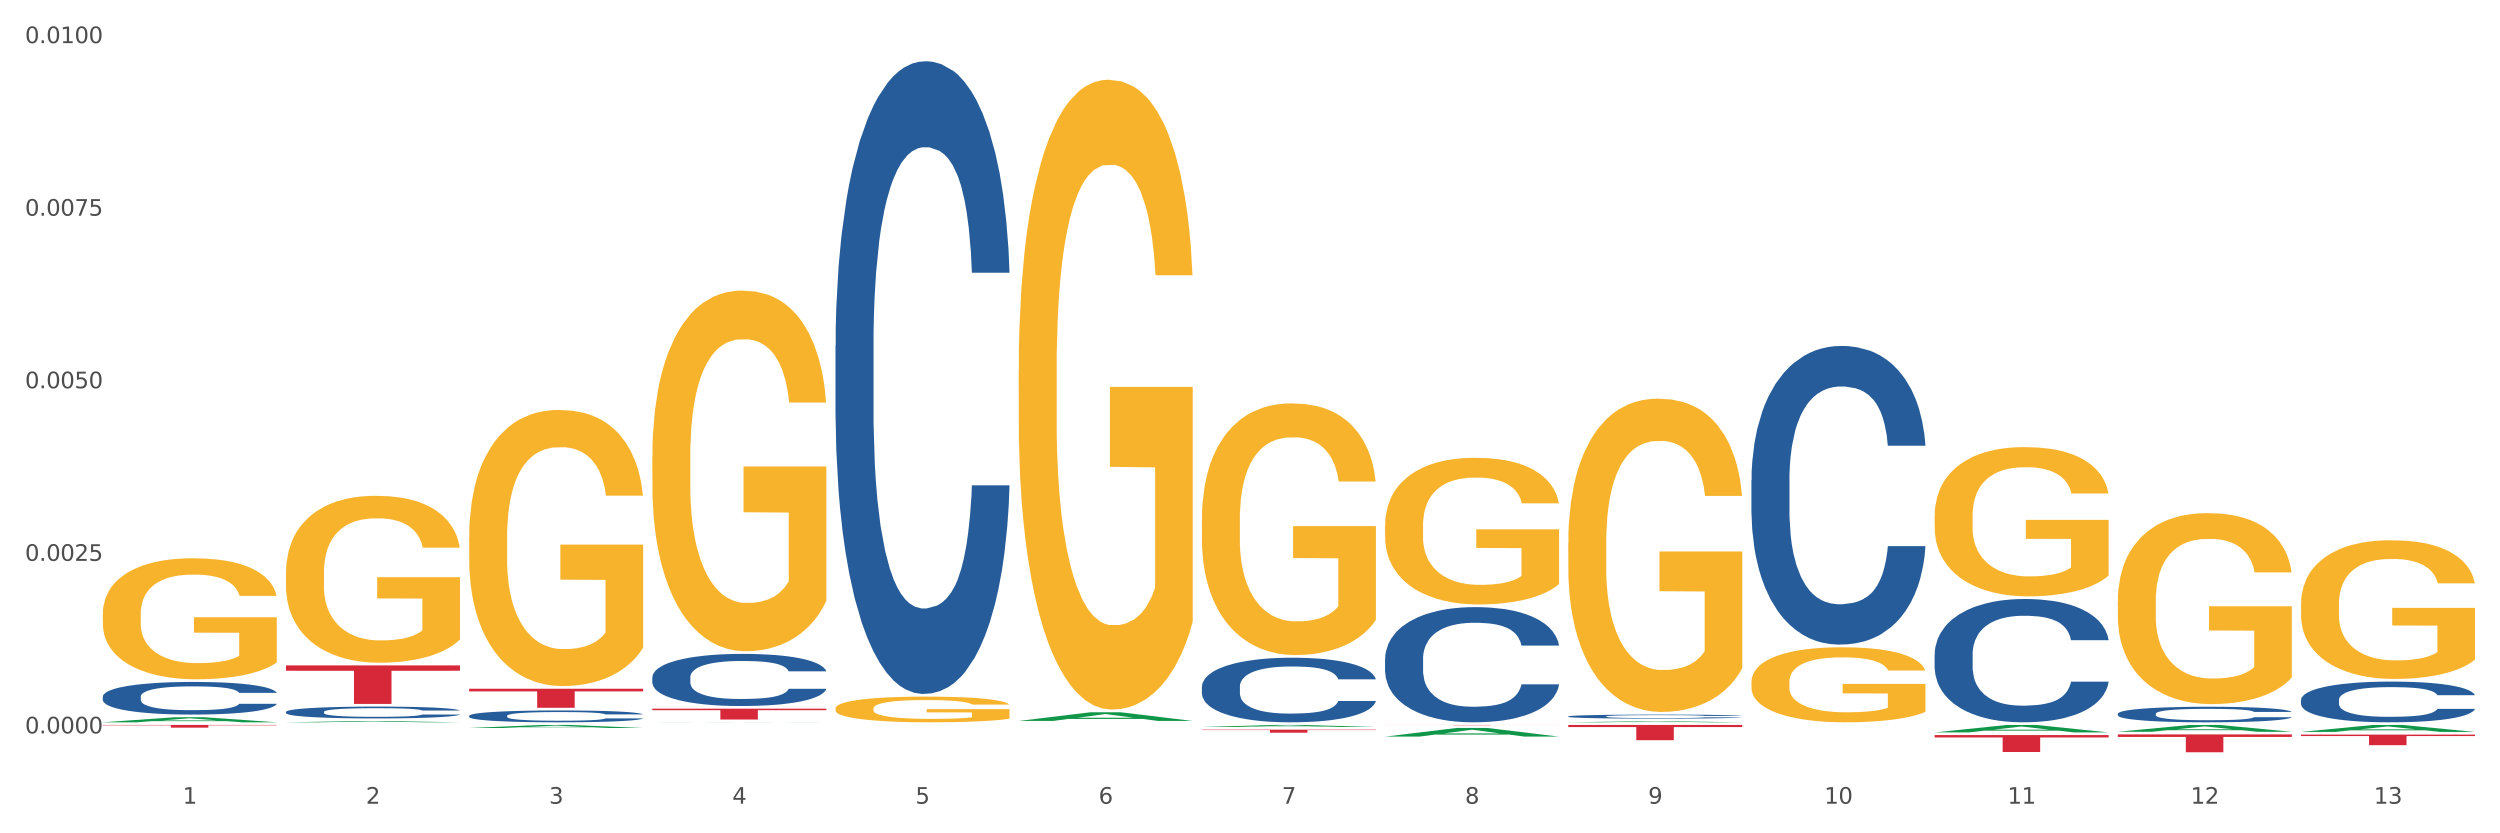 <?xml version="1.0" encoding="utf-8" standalone="no"?>
<!DOCTYPE svg PUBLIC "-//W3C//DTD SVG 1.1//EN"
  "http://www.w3.org/Graphics/SVG/1.1/DTD/svg11.dtd">
<svg xmlns:xlink="http://www.w3.org/1999/xlink" width="1080pt" height="360pt" viewBox="0 0 1080 360" xmlns="http://www.w3.org/2000/svg" version="1.1">
 <rect x="0" y="0" width="1080" height="360" fill="#333333" stroke="none"/>
 <defs>
  <style type="text/css">*{stroke-linejoin: round; stroke-linecap: butt}</style>
 </defs>
 <g id="figure_1">
  <g id="patch_1">
   <path d="M 0 360 
L 1080 360 
L 1080 0 
L 0 0 
z
" style="fill: #ffffff; stroke: #ffffff; stroke-linejoin: miter"/>
  </g>
  <g id="axes_1">
   <g id="matplotlib.axis_1">
    <g id="xtick_1">
     <g id="text_1">
      <!-- 1 -->
      <g style="fill: #4d4d4d" transform="translate(78.927 347.204) scale(0.096 -0.096)">
       <defs>
        <path id="DejaVuSans-31" d="M 794 531 
L 1825 531 
L 1825 4091 
L 703 3866 
L 703 4441 
L 1819 4666 
L 2450 4666 
L 2450 531 
L 3481 531 
L 3481 0 
L 794 0 
L 794 531 
z
" transform="scale(0.016)"/>
       </defs>
       <use xlink:href="#DejaVuSans-31"/>
      </g>
     </g>
    </g>
    <g id="xtick_2">
     <g id="text_2">
      <!-- 2 -->
      <g style="fill: #4d4d4d" transform="translate(158.062 347.204) scale(0.096 -0.096)">
       <defs>
        <path id="DejaVuSans-32" d="M 1228 531 
L 3431 531 
L 3431 0 
L 469 0 
L 469 531 
Q 828 903 1448 1529 
Q 2069 2156 2228 2338 
Q 2531 2678 2651 2914 
Q 2772 3150 2772 3378 
Q 2772 3750 2511 3984 
Q 2250 4219 1831 4219 
Q 1534 4219 1204 4116 
Q 875 4013 500 3803 
L 500 4441 
Q 881 4594 1212 4672 
Q 1544 4750 1819 4750 
Q 2544 4750 2975 4387 
Q 3406 4025 3406 3419 
Q 3406 3131 3298 2873 
Q 3191 2616 2906 2266 
Q 2828 2175 2409 1742 
Q 1991 1309 1228 531 
z
" transform="scale(0.016)"/>
       </defs>
       <use xlink:href="#DejaVuSans-32"/>
      </g>
     </g>
    </g>
    <g id="xtick_3">
     <g id="text_3">
      <!-- 3 -->
      <g style="fill: #4d4d4d" transform="translate(237.198 347.204) scale(0.096 -0.096)">
       <defs>
        <path id="DejaVuSans-33" d="M 2597 2516 
Q 3050 2419 3304 2112 
Q 3559 1806 3559 1356 
Q 3559 666 3084 287 
Q 2609 -91 1734 -91 
Q 1441 -91 1130 -33 
Q 819 25 488 141 
L 488 750 
Q 750 597 1062 519 
Q 1375 441 1716 441 
Q 2309 441 2620 675 
Q 2931 909 2931 1356 
Q 2931 1769 2642 2001 
Q 2353 2234 1838 2234 
L 1294 2234 
L 1294 2753 
L 1863 2753 
Q 2328 2753 2575 2939 
Q 2822 3125 2822 3475 
Q 2822 3834 2567 4026 
Q 2313 4219 1838 4219 
Q 1578 4219 1281 4162 
Q 984 4106 628 3988 
L 628 4550 
Q 988 4650 1302 4700 
Q 1616 4750 1894 4750 
Q 2613 4750 3031 4423 
Q 3450 4097 3450 3541 
Q 3450 3153 3228 2886 
Q 3006 2619 2597 2516 
z
" transform="scale(0.016)"/>
       </defs>
       <use xlink:href="#DejaVuSans-33"/>
      </g>
     </g>
    </g>
    <g id="xtick_4">
     <g id="text_4">
      <!-- 4 -->
      <g style="fill: #4d4d4d" transform="translate(316.334 347.204) scale(0.096 -0.096)">
       <defs>
        <path id="DejaVuSans-34" d="M 2419 4116 
L 825 1625 
L 2419 1625 
L 2419 4116 
z
M 2253 4666 
L 3047 4666 
L 3047 1625 
L 3713 1625 
L 3713 1100 
L 3047 1100 
L 3047 0 
L 2419 0 
L 2419 1100 
L 313 1100 
L 313 1709 
L 2253 4666 
z
" transform="scale(0.016)"/>
       </defs>
       <use xlink:href="#DejaVuSans-34"/>
      </g>
     </g>
    </g>
    <g id="xtick_5">
     <g id="text_5">
      <!-- 5 -->
      <g style="fill: #4d4d4d" transform="translate(395.47 347.204) scale(0.096 -0.096)">
       <defs>
        <path id="DejaVuSans-35" d="M 691 4666 
L 3169 4666 
L 3169 4134 
L 1269 4134 
L 1269 2991 
Q 1406 3038 1543 3061 
Q 1681 3084 1819 3084 
Q 2600 3084 3056 2656 
Q 3513 2228 3513 1497 
Q 3513 744 3044 326 
Q 2575 -91 1722 -91 
Q 1428 -91 1123 -41 
Q 819 9 494 109 
L 494 744 
Q 775 591 1075 516 
Q 1375 441 1709 441 
Q 2250 441 2565 725 
Q 2881 1009 2881 1497 
Q 2881 1984 2565 2268 
Q 2250 2553 1709 2553 
Q 1456 2553 1204 2497 
Q 953 2441 691 2322 
L 691 4666 
z
" transform="scale(0.016)"/>
       </defs>
       <use xlink:href="#DejaVuSans-35"/>
      </g>
     </g>
    </g>
    <g id="xtick_6">
     <g id="text_6">
      <!-- 6 -->
      <g style="fill: #4d4d4d" transform="translate(474.606 347.204) scale(0.096 -0.096)">
       <defs>
        <path id="DejaVuSans-36" d="M 2113 2584 
Q 1688 2584 1439 2293 
Q 1191 2003 1191 1497 
Q 1191 994 1439 701 
Q 1688 409 2113 409 
Q 2538 409 2786 701 
Q 3034 994 3034 1497 
Q 3034 2003 2786 2293 
Q 2538 2584 2113 2584 
z
M 3366 4563 
L 3366 3988 
Q 3128 4100 2886 4159 
Q 2644 4219 2406 4219 
Q 1781 4219 1451 3797 
Q 1122 3375 1075 2522 
Q 1259 2794 1537 2939 
Q 1816 3084 2150 3084 
Q 2853 3084 3261 2657 
Q 3669 2231 3669 1497 
Q 3669 778 3244 343 
Q 2819 -91 2113 -91 
Q 1303 -91 875 529 
Q 447 1150 447 2328 
Q 447 3434 972 4092 
Q 1497 4750 2381 4750 
Q 2619 4750 2861 4703 
Q 3103 4656 3366 4563 
z
" transform="scale(0.016)"/>
       </defs>
       <use xlink:href="#DejaVuSans-36"/>
      </g>
     </g>
    </g>
    <g id="xtick_7">
     <g id="text_7">
      <!-- 7 -->
      <g style="fill: #4d4d4d" transform="translate(553.741 347.204) scale(0.096 -0.096)">
       <defs>
        <path id="DejaVuSans-37" d="M 525 4666 
L 3525 4666 
L 3525 4397 
L 1831 0 
L 1172 0 
L 2766 4134 
L 525 4134 
L 525 4666 
z
" transform="scale(0.016)"/>
       </defs>
       <use xlink:href="#DejaVuSans-37"/>
      </g>
     </g>
    </g>
    <g id="xtick_8">
     <g id="text_8">
      <!-- 8 -->
      <g style="fill: #4d4d4d" transform="translate(632.877 347.204) scale(0.096 -0.096)">
       <defs>
        <path id="DejaVuSans-38" d="M 2034 2216 
Q 1584 2216 1326 1975 
Q 1069 1734 1069 1313 
Q 1069 891 1326 650 
Q 1584 409 2034 409 
Q 2484 409 2743 651 
Q 3003 894 3003 1313 
Q 3003 1734 2745 1975 
Q 2488 2216 2034 2216 
z
M 1403 2484 
Q 997 2584 770 2862 
Q 544 3141 544 3541 
Q 544 4100 942 4425 
Q 1341 4750 2034 4750 
Q 2731 4750 3128 4425 
Q 3525 4100 3525 3541 
Q 3525 3141 3298 2862 
Q 3072 2584 2669 2484 
Q 3125 2378 3379 2068 
Q 3634 1759 3634 1313 
Q 3634 634 3220 271 
Q 2806 -91 2034 -91 
Q 1263 -91 848 271 
Q 434 634 434 1313 
Q 434 1759 690 2068 
Q 947 2378 1403 2484 
z
M 1172 3481 
Q 1172 3119 1398 2916 
Q 1625 2713 2034 2713 
Q 2441 2713 2670 2916 
Q 2900 3119 2900 3481 
Q 2900 3844 2670 4047 
Q 2441 4250 2034 4250 
Q 1625 4250 1398 4047 
Q 1172 3844 1172 3481 
z
" transform="scale(0.016)"/>
       </defs>
       <use xlink:href="#DejaVuSans-38"/>
      </g>
     </g>
    </g>
    <g id="xtick_9">
     <g id="text_9">
      <!-- 9 -->
      <g style="fill: #4d4d4d" transform="translate(712.013 347.204) scale(0.096 -0.096)">
       <defs>
        <path id="DejaVuSans-39" d="M 703 97 
L 703 672 
Q 941 559 1184 500 
Q 1428 441 1663 441 
Q 2288 441 2617 861 
Q 2947 1281 2994 2138 
Q 2813 1869 2534 1725 
Q 2256 1581 1919 1581 
Q 1219 1581 811 2004 
Q 403 2428 403 3163 
Q 403 3881 828 4315 
Q 1253 4750 1959 4750 
Q 2769 4750 3195 4129 
Q 3622 3509 3622 2328 
Q 3622 1225 3098 567 
Q 2575 -91 1691 -91 
Q 1453 -91 1209 -44 
Q 966 3 703 97 
z
M 1959 2075 
Q 2384 2075 2632 2365 
Q 2881 2656 2881 3163 
Q 2881 3666 2632 3958 
Q 2384 4250 1959 4250 
Q 1534 4250 1286 3958 
Q 1038 3666 1038 3163 
Q 1038 2656 1286 2365 
Q 1534 2075 1959 2075 
z
" transform="scale(0.016)"/>
       </defs>
       <use xlink:href="#DejaVuSans-39"/>
      </g>
     </g>
    </g>
    <g id="xtick_10">
     <g id="text_10">
      <!-- 10 -->
      <g style="fill: #4d4d4d" transform="translate(788.095 347.204) scale(0.096 -0.096)">
       <defs>
        <path id="DejaVuSans-30" d="M 2034 4250 
Q 1547 4250 1301 3770 
Q 1056 3291 1056 2328 
Q 1056 1369 1301 889 
Q 1547 409 2034 409 
Q 2525 409 2770 889 
Q 3016 1369 3016 2328 
Q 3016 3291 2770 3770 
Q 2525 4250 2034 4250 
z
M 2034 4750 
Q 2819 4750 3233 4129 
Q 3647 3509 3647 2328 
Q 3647 1150 3233 529 
Q 2819 -91 2034 -91 
Q 1250 -91 836 529 
Q 422 1150 422 2328 
Q 422 3509 836 4129 
Q 1250 4750 2034 4750 
z
" transform="scale(0.016)"/>
       </defs>
       <use xlink:href="#DejaVuSans-31"/>
       <use xlink:href="#DejaVuSans-30" transform="translate(63.623 0)"/>
      </g>
     </g>
    </g>
    <g id="xtick_11">
     <g id="text_11">
      <!-- 11 -->
      <g style="fill: #4d4d4d" transform="translate(867.231 347.204) scale(0.096 -0.096)">
       <use xlink:href="#DejaVuSans-31"/>
       <use xlink:href="#DejaVuSans-31" transform="translate(63.623 0)"/>
      </g>
     </g>
    </g>
    <g id="xtick_12">
     <g id="text_12">
      <!-- 12 -->
      <g style="fill: #4d4d4d" transform="translate(946.367 347.204) scale(0.096 -0.096)">
       <use xlink:href="#DejaVuSans-31"/>
       <use xlink:href="#DejaVuSans-32" transform="translate(63.623 0)"/>
      </g>
     </g>
    </g>
    <g id="xtick_13">
     <g id="text_13">
      <!-- 13 -->
      <g style="fill: #4d4d4d" transform="translate(1025.502 347.204) scale(0.096 -0.096)">
       <use xlink:href="#DejaVuSans-31"/>
       <use xlink:href="#DejaVuSans-33" transform="translate(63.623 0)"/>
      </g>
     </g>
    </g>
    <g id="xtick_14"/>
    <g id="xtick_15"/>
    <g id="xtick_16"/>
    <g id="xtick_17"/>
    <g id="xtick_18"/>
    <g id="xtick_19"/>
    <g id="xtick_20"/>
    <g id="xtick_21"/>
    <g id="xtick_22"/>
    <g id="xtick_23"/>
    <g id="xtick_24"/>
    <g id="xtick_25"/>
   </g>
   <g id="matplotlib.axis_2">
    <g id="ytick_1">
     <g id="text_14">
      <!-- 0.0000 -->
      <g style="fill: #4d4d4d" transform="translate(10.8 316.832) scale(0.096 -0.096)">
       <defs>
        <path id="DejaVuSans-2e" d="M 684 794 
L 1344 794 
L 1344 0 
L 684 0 
L 684 794 
z
" transform="scale(0.016)"/>
       </defs>
       <use xlink:href="#DejaVuSans-30"/>
       <use xlink:href="#DejaVuSans-2e" transform="translate(63.623 0)"/>
       <use xlink:href="#DejaVuSans-30" transform="translate(95.41 0)"/>
       <use xlink:href="#DejaVuSans-30" transform="translate(159.033 0)"/>
       <use xlink:href="#DejaVuSans-30" transform="translate(222.656 0)"/>
       <use xlink:href="#DejaVuSans-30" transform="translate(286.279 0)"/>
      </g>
     </g>
    </g>
    <g id="ytick_2">
     <g id="text_15">
      <!-- 0.0025 -->
      <g style="fill: #4d4d4d" transform="translate(10.8 242.282) scale(0.096 -0.096)">
       <use xlink:href="#DejaVuSans-30"/>
       <use xlink:href="#DejaVuSans-2e" transform="translate(63.623 0)"/>
       <use xlink:href="#DejaVuSans-30" transform="translate(95.41 0)"/>
       <use xlink:href="#DejaVuSans-30" transform="translate(159.033 0)"/>
       <use xlink:href="#DejaVuSans-32" transform="translate(222.656 0)"/>
       <use xlink:href="#DejaVuSans-35" transform="translate(286.279 0)"/>
      </g>
     </g>
    </g>
    <g id="ytick_3">
     <g id="text_16">
      <!-- 0.0050 -->
      <g style="fill: #4d4d4d" transform="translate(10.8 167.733) scale(0.096 -0.096)">
       <use xlink:href="#DejaVuSans-30"/>
       <use xlink:href="#DejaVuSans-2e" transform="translate(63.623 0)"/>
       <use xlink:href="#DejaVuSans-30" transform="translate(95.41 0)"/>
       <use xlink:href="#DejaVuSans-30" transform="translate(159.033 0)"/>
       <use xlink:href="#DejaVuSans-35" transform="translate(222.656 0)"/>
       <use xlink:href="#DejaVuSans-30" transform="translate(286.279 0)"/>
      </g>
     </g>
    </g>
    <g id="ytick_4">
     <g id="text_17">
      <!-- 0.0075 -->
      <g style="fill: #4d4d4d" transform="translate(10.8 93.184) scale(0.096 -0.096)">
       <use xlink:href="#DejaVuSans-30"/>
       <use xlink:href="#DejaVuSans-2e" transform="translate(63.623 0)"/>
       <use xlink:href="#DejaVuSans-30" transform="translate(95.41 0)"/>
       <use xlink:href="#DejaVuSans-30" transform="translate(159.033 0)"/>
       <use xlink:href="#DejaVuSans-37" transform="translate(222.656 0)"/>
       <use xlink:href="#DejaVuSans-35" transform="translate(286.279 0)"/>
      </g>
     </g>
    </g>
    <g id="ytick_5">
     <g id="text_18">
      <!-- 0.0100 -->
      <g style="fill: #4d4d4d" transform="translate(10.8 18.635) scale(0.096 -0.096)">
       <use xlink:href="#DejaVuSans-30"/>
       <use xlink:href="#DejaVuSans-2e" transform="translate(63.623 0)"/>
       <use xlink:href="#DejaVuSans-30" transform="translate(95.41 0)"/>
       <use xlink:href="#DejaVuSans-31" transform="translate(159.033 0)"/>
       <use xlink:href="#DejaVuSans-30" transform="translate(222.656 0)"/>
       <use xlink:href="#DejaVuSans-30" transform="translate(286.279 0)"/>
      </g>
     </g>
    </g>
    <g id="ytick_6"/>
    <g id="ytick_7"/>
    <g id="ytick_8"/>
    <g id="ytick_9"/>
   </g>
   <g id="PolyCollection_1">
    <path d="M 44.391 312.033 
L 44.469 312.031 
L 75.47 309.845 
L 88.336 309.843 
L 119.57 312.037 
L 104.689 312.037 
L 97.946 311.526 
L 65.937 311.526 
L 65.705 311.535 
L 59.194 312.037 
L 44.391 312.037 
L 44.391 312.033 
L 69.967 311.222 
L 93.916 311.219 
L 82.058 310.311 
L 81.903 310.307 
L 81.748 310.313 
L 69.89 311.219 
L 69.967 311.222 
L 44.391 312.033 
z
" clip-path="url(#p46429e7b56)" style="fill: #109648"/>
    <path d="M 281.798 292.6 
L 281.887 292.579 
L 281.887 292.004 
L 282.154 291.222 
L 283.131 289.783 
L 284.376 288.693 
L 286.508 287.418 
L 287.664 286.884 
L 289.174 286.288 
L 292.284 285.321 
L 295.839 284.499 
L 298.327 284.046 
L 300.193 283.758 
L 304.37 283.244 
L 306.769 283.018 
L 309.258 282.833 
L 311.39 282.71 
L 314.945 282.566 
L 317.788 282.504 
L 321.076 282.484 
L 323.831 282.504 
L 327.475 282.586 
L 332.806 282.833 
L 334.85 282.977 
L 337.605 283.224 
L 340.449 283.553 
L 342.759 283.882 
L 345.425 284.355 
L 348.18 284.972 
L 350.846 285.753 
L 352.712 286.473 
L 354.223 287.233 
L 355.556 288.159 
L 356.533 289.166 
L 356.978 290.009 
L 340.715 290.009 
L 340.271 289.248 
L 339.382 288.426 
L 338.494 287.871 
L 337.516 287.418 
L 336.006 286.904 
L 334.673 286.575 
L 332.451 286.185 
L 330.407 285.938 
L 328.719 285.794 
L 326.675 285.671 
L 322.321 285.547 
L 319.21 285.547 
L 317.255 285.588 
L 314.856 285.691 
L 312.812 285.835 
L 310.413 286.082 
L 308.547 286.349 
L 306.68 286.699 
L 305.614 286.946 
L 304.015 287.398 
L 302.948 287.768 
L 301.526 288.405 
L 300.727 288.858 
L 299.305 290.03 
L 298.683 290.893 
L 298.416 291.49 
L 298.238 292.148 
L 298.238 295.355 
L 298.772 296.794 
L 299.216 297.411 
L 299.927 298.11 
L 301.26 299.015 
L 303.215 299.899 
L 305.259 300.537 
L 306.947 300.927 
L 308.547 301.215 
L 310.146 301.441 
L 312.101 301.647 
L 313.701 301.77 
L 316.1 301.894 
L 318.944 301.955 
L 321.165 301.955 
L 325.697 301.853 
L 327.741 301.75 
L 329.696 301.606 
L 331.829 301.38 
L 333.517 301.133 
L 334.495 300.948 
L 336.094 300.557 
L 337.339 300.146 
L 338.405 299.673 
L 339.116 299.262 
L 339.916 298.645 
L 340.538 297.946 
L 340.715 297.576 
L 356.978 297.576 
L 356.622 298.316 
L 356 299.036 
L 354.756 300.002 
L 353.778 300.557 
L 352.268 301.236 
L 350.668 301.811 
L 348.447 302.449 
L 346.403 302.922 
L 344.27 303.333 
L 341.959 303.703 
L 337.783 304.217 
L 336.272 304.361 
L 333.073 304.608 
L 330.585 304.752 
L 326.941 304.896 
L 323.209 304.978 
L 319.299 304.998 
L 315.833 304.957 
L 312.012 304.834 
L 309.613 304.711 
L 306.947 304.526 
L 303.837 304.238 
L 300.904 303.888 
L 298.149 303.477 
L 295.572 303.004 
L 293.173 302.469 
L 290.063 301.585 
L 287.752 300.722 
L 286.064 299.92 
L 284.909 299.241 
L 283.754 298.378 
L 283.131 297.781 
L 282.154 296.342 
L 281.798 295.006 
L 281.798 292.6 
z
" clip-path="url(#p46429e7b56)" style="fill: #255c99"/>
    <path d="M 202.663 309.217 
L 202.752 309.212 
L 202.752 309.081 
L 203.018 308.904 
L 203.996 308.576 
L 205.24 308.328 
L 207.372 308.038 
L 208.528 307.917 
L 210.038 307.781 
L 213.149 307.561 
L 216.703 307.374 
L 219.191 307.271 
L 221.058 307.206 
L 225.234 307.089 
L 227.633 307.037 
L 230.122 306.995 
L 232.254 306.967 
L 235.809 306.934 
L 238.653 306.92 
L 241.941 306.916 
L 244.695 306.92 
L 248.339 306.939 
L 253.671 306.995 
L 255.715 307.028 
L 258.469 307.084 
L 261.313 307.159 
L 263.623 307.234 
L 266.289 307.341 
L 269.044 307.482 
L 271.71 307.659 
L 273.576 307.823 
L 275.087 307.996 
L 276.42 308.207 
L 277.397 308.436 
L 277.842 308.628 
L 261.58 308.628 
L 261.135 308.455 
L 260.247 308.268 
L 259.358 308.141 
L 258.38 308.038 
L 256.87 307.921 
L 255.537 307.847 
L 253.315 307.758 
L 251.271 307.702 
L 249.583 307.669 
L 247.539 307.641 
L 243.185 307.613 
L 240.074 307.613 
L 238.119 307.622 
L 235.72 307.645 
L 233.676 307.678 
L 231.277 307.734 
L 229.411 307.795 
L 227.545 307.875 
L 226.478 307.931 
L 224.879 308.034 
L 223.812 308.118 
L 222.39 308.263 
L 221.591 308.366 
L 220.169 308.632 
L 219.547 308.829 
L 219.28 308.964 
L 219.103 309.114 
L 219.103 309.844 
L 219.636 310.171 
L 220.08 310.312 
L 220.791 310.471 
L 222.124 310.676 
L 224.079 310.877 
L 226.123 311.022 
L 227.811 311.111 
L 229.411 311.177 
L 231.01 311.228 
L 232.965 311.275 
L 234.565 311.303 
L 236.964 311.331 
L 239.808 311.345 
L 242.029 311.345 
L 246.562 311.322 
L 248.605 311.298 
L 250.56 311.266 
L 252.693 311.214 
L 254.382 311.158 
L 255.359 311.116 
L 256.959 311.027 
L 258.203 310.934 
L 259.269 310.826 
L 259.98 310.732 
L 260.78 310.592 
L 261.402 310.433 
L 261.58 310.349 
L 277.842 310.349 
L 277.486 310.517 
L 276.864 310.681 
L 275.62 310.901 
L 274.643 311.027 
L 273.132 311.181 
L 271.532 311.312 
L 269.311 311.457 
L 267.267 311.565 
L 265.134 311.659 
L 262.824 311.743 
L 258.647 311.86 
L 257.136 311.892 
L 253.937 311.949 
L 251.449 311.981 
L 247.806 312.014 
L 244.073 312.033 
L 240.163 312.037 
L 236.698 312.028 
L 232.876 312 
L 230.477 311.972 
L 227.811 311.93 
L 224.701 311.864 
L 221.768 311.785 
L 219.014 311.691 
L 216.437 311.584 
L 214.037 311.462 
L 210.927 311.261 
L 208.617 311.065 
L 206.928 310.882 
L 205.773 310.728 
L 204.618 310.531 
L 203.996 310.396 
L 203.018 310.068 
L 202.663 309.764 
L 202.663 309.217 
z
" clip-path="url(#p46429e7b56)" style="fill: #255c99"/>
    <path d="M 123.527 307.545 
L 123.616 307.541 
L 123.616 307.41 
L 123.882 307.233 
L 124.86 306.906 
L 126.104 306.659 
L 128.237 306.37 
L 129.392 306.248 
L 130.903 306.113 
L 134.013 305.894 
L 137.567 305.707 
L 140.056 305.604 
L 141.922 305.539 
L 146.098 305.422 
L 148.498 305.371 
L 150.986 305.329 
L 153.119 305.301 
L 156.673 305.269 
L 159.517 305.255 
L 162.805 305.25 
L 165.56 305.255 
L 169.203 305.273 
L 174.535 305.329 
L 176.579 305.362 
L 179.333 305.418 
L 182.177 305.492 
L 184.488 305.567 
L 187.154 305.674 
L 189.908 305.814 
L 192.574 305.992 
L 194.44 306.155 
L 195.951 306.328 
L 197.284 306.538 
L 198.262 306.766 
L 198.706 306.958 
L 182.444 306.958 
L 181.999 306.785 
L 181.111 306.598 
L 180.222 306.472 
L 179.245 306.37 
L 177.734 306.253 
L 176.401 306.178 
L 174.179 306.09 
L 172.135 306.034 
L 170.447 306.001 
L 168.403 305.973 
L 164.049 305.945 
L 160.939 305.945 
L 158.984 305.954 
L 156.584 305.978 
L 154.54 306.01 
L 152.141 306.066 
L 150.275 306.127 
L 148.409 306.206 
L 147.342 306.262 
L 145.743 306.365 
L 144.676 306.449 
L 143.255 306.594 
L 142.455 306.696 
L 141.033 306.962 
L 140.411 307.158 
L 140.144 307.293 
L 139.967 307.443 
L 139.967 308.171 
L 140.5 308.497 
L 140.944 308.637 
L 141.655 308.796 
L 142.988 309.001 
L 144.943 309.202 
L 146.987 309.346 
L 148.675 309.435 
L 150.275 309.5 
L 151.874 309.552 
L 153.829 309.598 
L 155.429 309.626 
L 157.828 309.654 
L 160.672 309.668 
L 162.894 309.668 
L 167.426 309.645 
L 169.47 309.622 
L 171.425 309.589 
L 173.557 309.538 
L 175.246 309.482 
L 176.223 309.44 
L 177.823 309.351 
L 179.067 309.258 
L 180.133 309.15 
L 180.844 309.057 
L 181.644 308.917 
L 182.266 308.759 
L 182.444 308.675 
L 198.706 308.675 
L 198.35 308.843 
L 197.728 309.006 
L 196.484 309.225 
L 195.507 309.351 
L 193.996 309.505 
L 192.397 309.636 
L 190.175 309.78 
L 188.131 309.888 
L 185.998 309.981 
L 183.688 310.065 
L 179.511 310.182 
L 178.001 310.214 
L 174.801 310.27 
L 172.313 310.303 
L 168.67 310.336 
L 164.938 310.354 
L 161.027 310.359 
L 157.562 310.35 
L 153.741 310.322 
L 151.341 310.294 
L 148.675 310.252 
L 145.565 310.186 
L 142.633 310.107 
L 139.878 310.014 
L 137.301 309.906 
L 134.901 309.785 
L 131.791 309.584 
L 129.481 309.388 
L 127.792 309.206 
L 126.637 309.052 
L 125.482 308.857 
L 124.86 308.721 
L 123.882 308.395 
L 123.527 308.091 
L 123.527 307.545 
z
" clip-path="url(#p46429e7b56)" style="fill: #255c99"/>
    <path d="M 44.391 300.933 
L 44.48 300.92 
L 44.48 300.56 
L 44.746 300.071 
L 45.724 299.17 
L 46.968 298.487 
L 49.101 297.689 
L 50.256 297.354 
L 51.767 296.981 
L 54.877 296.376 
L 58.432 295.861 
L 60.92 295.578 
L 62.786 295.398 
L 66.962 295.076 
L 69.362 294.934 
L 71.85 294.818 
L 73.983 294.741 
L 77.537 294.651 
L 80.381 294.612 
L 83.669 294.599 
L 86.424 294.612 
L 90.067 294.664 
L 95.399 294.818 
L 97.443 294.908 
L 100.198 295.063 
L 103.041 295.269 
L 105.352 295.475 
L 108.018 295.771 
L 110.772 296.157 
L 113.438 296.646 
L 115.305 297.097 
L 116.815 297.573 
L 118.148 298.153 
L 119.126 298.783 
L 119.57 299.311 
L 103.308 299.311 
L 102.864 298.835 
L 101.975 298.32 
L 101.086 297.972 
L 100.109 297.689 
L 98.598 297.367 
L 97.265 297.161 
L 95.044 296.917 
L 93 296.762 
L 91.311 296.672 
L 89.267 296.595 
L 84.913 296.518 
L 81.803 296.518 
L 79.848 296.543 
L 77.448 296.608 
L 75.405 296.698 
L 73.005 296.852 
L 71.139 297.02 
L 69.273 297.239 
L 68.207 297.393 
L 66.607 297.676 
L 65.541 297.908 
L 64.119 298.307 
L 63.319 298.59 
L 61.897 299.324 
L 61.275 299.865 
L 61.009 300.238 
L 60.831 300.65 
L 60.831 302.658 
L 61.364 303.56 
L 61.808 303.946 
L 62.519 304.384 
L 63.852 304.95 
L 65.807 305.504 
L 67.851 305.903 
L 69.54 306.147 
L 71.139 306.327 
L 72.739 306.469 
L 74.694 306.598 
L 76.293 306.675 
L 78.693 306.752 
L 81.536 306.791 
L 83.758 306.791 
L 88.29 306.727 
L 90.334 306.662 
L 92.289 306.572 
L 94.421 306.43 
L 96.11 306.276 
L 97.087 306.16 
L 98.687 305.915 
L 99.931 305.658 
L 100.997 305.362 
L 101.708 305.104 
L 102.508 304.718 
L 103.13 304.281 
L 103.308 304.049 
L 119.57 304.049 
L 119.215 304.512 
L 118.593 304.963 
L 117.348 305.568 
L 116.371 305.915 
L 114.86 306.34 
L 113.261 306.701 
L 111.039 307.1 
L 108.995 307.396 
L 106.862 307.653 
L 104.552 307.885 
L 100.375 308.207 
L 98.865 308.297 
L 95.666 308.452 
L 93.177 308.542 
L 89.534 308.632 
L 85.802 308.683 
L 81.892 308.696 
L 78.426 308.67 
L 74.605 308.593 
L 72.205 308.516 
L 69.54 308.4 
L 66.429 308.22 
L 63.497 308.001 
L 60.742 307.744 
L 58.165 307.447 
L 55.766 307.113 
L 52.655 306.559 
L 50.345 306.018 
L 48.656 305.516 
L 47.501 305.092 
L 46.346 304.551 
L 45.724 304.178 
L 44.746 303.276 
L 44.391 302.44 
L 44.391 300.933 
z
" clip-path="url(#p46429e7b56)" style="fill: #255c99"/>
    <path d="M 44.391 265.336 
L 44.48 265.288 
L 44.48 263.569 
L 44.657 262.09 
L 45.545 258.509 
L 46.876 255.55 
L 47.853 253.974 
L 48.829 252.685 
L 49.983 251.396 
L 51.403 250.06 
L 53.977 248.103 
L 55.575 247.1 
L 57.527 246.05 
L 61.078 244.522 
L 63.652 243.663 
L 66.315 242.947 
L 70.664 242.088 
L 73.504 241.706 
L 76.522 241.419 
L 80.161 241.229 
L 82.912 241.181 
L 88.948 241.324 
L 94.096 241.754 
L 96.581 242.088 
L 99.777 242.661 
L 101.463 243.043 
L 104.215 243.806 
L 107.055 244.809 
L 109.008 245.668 
L 111.937 247.291 
L 114.156 248.914 
L 116.197 250.919 
L 117.262 252.303 
L 118.061 253.592 
L 118.771 255.072 
L 119.481 257.411 
L 103.505 257.411 
L 102.883 255.741 
L 101.907 254.165 
L 100.487 252.638 
L 99.244 251.683 
L 97.114 250.489 
L 95.161 249.726 
L 93.12 249.153 
L 90.635 248.675 
L 88.682 248.437 
L 85.93 248.246 
L 80.516 248.294 
L 76.877 248.675 
L 74.392 249.153 
L 72.794 249.582 
L 71.374 250.06 
L 69.776 250.728 
L 67.912 251.731 
L 66.581 252.638 
L 65.249 253.783 
L 64.184 254.929 
L 63.208 256.266 
L 62.409 257.698 
L 61.788 259.178 
L 61.255 260.992 
L 60.811 263.999 
L 60.811 270.539 
L 60.989 272.019 
L 61.433 273.976 
L 61.965 275.456 
L 62.853 277.222 
L 63.652 278.415 
L 65.161 280.134 
L 66.847 281.566 
L 68.178 282.473 
L 69.51 283.237 
L 71.818 284.287 
L 74.392 285.146 
L 76.611 285.671 
L 79.628 286.149 
L 81.67 286.34 
L 83.445 286.435 
L 87.794 286.435 
L 90.901 286.292 
L 94.362 285.958 
L 97.025 285.528 
L 99.244 285.003 
L 101.729 284.144 
L 103.327 283.332 
L 103.327 273.355 
L 83.8 273.308 
L 83.8 266.672 
L 119.57 266.672 
L 119.57 286.149 
L 118.061 287.151 
L 116.375 288.058 
L 114.6 288.87 
L 111.937 289.872 
L 108.741 290.827 
L 105.901 291.495 
L 102.883 292.068 
L 99.333 292.593 
L 94.717 293.071 
L 91.877 293.262 
L 88.327 293.405 
L 84.155 293.453 
L 80.516 293.357 
L 76.966 293.118 
L 73.238 292.689 
L 69.599 292.068 
L 66.847 291.448 
L 64.096 290.684 
L 61.166 289.681 
L 58.859 288.727 
L 57.084 287.867 
L 55.131 286.769 
L 53.001 285.337 
L 51.403 284.048 
L 49.983 282.712 
L 48.474 280.993 
L 47.409 279.513 
L 46.344 277.652 
L 45.722 276.267 
L 45.012 274.119 
L 44.48 271.112 
L 44.391 265.336 
z
" clip-path="url(#p46429e7b56)" style="fill: #f7b32b"/>
    <path d="M 44.391 313.184 
L 119.57 313.184 
L 119.57 313.346 
L 89.997 313.347 
L 89.997 314.346 
L 73.786 314.346 
L 73.786 313.347 
L 44.391 313.346 
L 44.391 313.185 
L 44.391 313.184 
z
" clip-path="url(#p46429e7b56)" style="fill: #d62839"/>
    <path d="M 123.527 287.456 
L 198.706 287.456 
L 198.706 289.769 
L 169.133 289.785 
L 169.133 304.103 
L 152.921 304.103 
L 152.921 289.785 
L 123.527 289.769 
L 123.527 287.471 
L 123.527 287.456 
z
" clip-path="url(#p46429e7b56)" style="fill: #d62839"/>
    <path d="M 202.663 297.529 
L 277.842 297.529 
L 277.842 298.674 
L 248.269 298.682 
L 248.269 305.769 
L 232.057 305.769 
L 232.057 298.682 
L 202.663 298.674 
L 202.663 297.537 
L 202.663 297.529 
z
" clip-path="url(#p46429e7b56)" style="fill: #d62839"/>
    <path d="M 202.663 232.217 
L 202.751 232.108 
L 202.751 228.186 
L 202.929 224.809 
L 203.817 216.638 
L 205.148 209.884 
L 206.124 206.289 
L 207.101 203.348 
L 208.254 200.406 
L 209.675 197.356 
L 212.249 192.889 
L 213.846 190.602 
L 215.799 188.205 
L 219.349 184.719 
L 221.923 182.758 
L 224.586 181.124 
L 228.935 179.163 
L 231.776 178.291 
L 234.793 177.638 
L 238.433 177.202 
L 241.184 177.093 
L 247.22 177.42 
L 252.368 178.4 
L 254.853 179.163 
L 258.048 180.47 
L 259.735 181.342 
L 262.486 183.085 
L 265.327 185.372 
L 267.279 187.333 
L 270.208 191.037 
L 272.427 194.741 
L 274.469 199.317 
L 275.534 202.476 
L 276.333 205.417 
L 277.043 208.795 
L 277.753 214.133 
L 261.776 214.133 
L 261.155 210.32 
L 260.179 206.725 
L 258.758 203.239 
L 257.516 201.06 
L 255.386 198.336 
L 253.433 196.593 
L 251.391 195.286 
L 248.906 194.197 
L 246.953 193.652 
L 244.202 193.216 
L 238.788 193.325 
L 235.149 194.197 
L 232.663 195.286 
L 231.066 196.267 
L 229.645 197.356 
L 228.048 198.881 
L 226.184 201.169 
L 224.852 203.239 
L 223.521 205.853 
L 222.456 208.468 
L 221.48 211.518 
L 220.681 214.786 
L 220.059 218.163 
L 219.527 222.303 
L 219.083 229.166 
L 219.083 244.091 
L 219.261 247.468 
L 219.704 251.935 
L 220.237 255.312 
L 221.125 259.343 
L 221.923 262.066 
L 223.432 265.988 
L 225.119 269.256 
L 226.45 271.326 
L 227.782 273.069 
L 230.089 275.466 
L 232.663 277.427 
L 234.882 278.625 
L 237.9 279.715 
L 239.942 280.15 
L 241.717 280.368 
L 246.066 280.368 
L 249.172 280.041 
L 252.634 279.279 
L 255.297 278.298 
L 257.516 277.1 
L 260.001 275.139 
L 261.599 273.287 
L 261.599 250.519 
L 242.072 250.41 
L 242.072 235.267 
L 277.842 235.267 
L 277.842 279.715 
L 276.333 282.002 
L 274.646 284.072 
L 272.871 285.924 
L 270.208 288.212 
L 267.013 290.391 
L 264.173 291.916 
L 261.155 293.223 
L 257.605 294.422 
L 252.989 295.511 
L 250.149 295.947 
L 246.598 296.274 
L 242.427 296.383 
L 238.788 296.165 
L 235.237 295.62 
L 231.509 294.639 
L 227.87 293.223 
L 225.119 291.807 
L 222.367 290.064 
L 219.438 287.776 
L 217.13 285.597 
L 215.355 283.637 
L 213.403 281.131 
L 211.272 277.863 
L 209.675 274.921 
L 208.254 271.871 
L 206.746 267.949 
L 205.68 264.572 
L 204.615 260.323 
L 203.994 257.164 
L 203.284 252.262 
L 202.751 245.399 
L 202.663 232.217 
z
" clip-path="url(#p46429e7b56)" style="fill: #f7b32b"/>
    <path d="M 519.206 315.212 
L 594.385 315.212 
L 594.385 315.395 
L 564.812 315.396 
L 564.812 316.533 
L 548.601 316.533 
L 548.601 315.396 
L 519.206 315.395 
L 519.206 315.213 
L 519.206 315.212 
z
" clip-path="url(#p46429e7b56)" style="fill: #d62839"/>
    <path d="M 598.342 313.184 
L 673.521 313.184 
L 673.521 313.201 
L 643.948 313.202 
L 643.948 313.307 
L 627.736 313.307 
L 627.736 313.202 
L 598.342 313.201 
L 598.342 313.184 
L 598.342 313.184 
z
" clip-path="url(#p46429e7b56)" style="fill: #d62839"/>
    <path d="M 677.478 313.184 
L 752.657 313.184 
L 752.657 314.099 
L 723.084 314.106 
L 723.084 319.768 
L 706.872 319.768 
L 706.872 314.106 
L 677.478 314.099 
L 677.478 313.191 
L 677.478 313.184 
z
" clip-path="url(#p46429e7b56)" style="fill: #d62839"/>
    <path d="M 835.749 317.556 
L 910.928 317.556 
L 910.928 318.571 
L 881.356 318.577 
L 881.356 324.857 
L 865.144 324.857 
L 865.144 318.577 
L 835.749 318.571 
L 835.749 317.563 
L 835.749 317.556 
z
" clip-path="url(#p46429e7b56)" style="fill: #d62839"/>
    <path d="M 914.885 317.274 
L 990.064 317.274 
L 990.064 318.346 
L 960.491 318.353 
L 960.491 324.982 
L 944.28 324.982 
L 944.28 318.353 
L 914.885 318.346 
L 914.885 317.282 
L 914.885 317.274 
z
" clip-path="url(#p46429e7b56)" style="fill: #d62839"/>
    <path d="M 994.021 317.347 
L 1069.2 317.347 
L 1069.2 317.982 
L 1039.627 317.986 
L 1039.627 321.917 
L 1023.416 321.917 
L 1023.416 317.986 
L 994.021 317.982 
L 994.021 317.351 
L 994.021 317.347 
z
" clip-path="url(#p46429e7b56)" style="fill: #d62839"/>
    <path d="M 994.021 261.076 
L 994.11 261.021 
L 994.11 259.051 
L 994.287 257.355 
L 995.175 253.251 
L 996.506 249.859 
L 997.483 248.053 
L 998.459 246.576 
L 999.613 245.099 
L 1001.033 243.567 
L 1003.607 241.323 
L 1005.205 240.174 
L 1007.157 238.97 
L 1010.708 237.219 
L 1013.282 236.235 
L 1015.944 235.414 
L 1020.294 234.429 
L 1023.134 233.991 
L 1026.152 233.663 
L 1029.791 233.444 
L 1032.542 233.389 
L 1038.578 233.553 
L 1043.726 234.046 
L 1046.211 234.429 
L 1049.407 235.085 
L 1051.093 235.523 
L 1053.845 236.399 
L 1056.685 237.548 
L 1058.638 238.533 
L 1061.567 240.393 
L 1063.786 242.253 
L 1065.827 244.551 
L 1066.892 246.138 
L 1067.691 247.616 
L 1068.401 249.312 
L 1069.111 251.993 
L 1053.135 251.993 
L 1052.513 250.078 
L 1051.537 248.272 
L 1050.117 246.521 
L 1048.874 245.427 
L 1046.744 244.059 
L 1044.791 243.184 
L 1042.75 242.527 
L 1040.265 241.98 
L 1038.312 241.706 
L 1035.56 241.487 
L 1030.146 241.542 
L 1026.507 241.98 
L 1024.022 242.527 
L 1022.424 243.019 
L 1021.004 243.567 
L 1019.406 244.333 
L 1017.542 245.482 
L 1016.211 246.521 
L 1014.879 247.834 
L 1013.814 249.148 
L 1012.838 250.68 
L 1012.039 252.321 
L 1011.418 254.017 
L 1010.885 256.097 
L 1010.441 259.544 
L 1010.441 267.04 
L 1010.619 268.736 
L 1011.063 270.98 
L 1011.595 272.676 
L 1012.483 274.7 
L 1013.282 276.068 
L 1014.791 278.038 
L 1016.477 279.68 
L 1017.808 280.719 
L 1019.14 281.595 
L 1021.448 282.798 
L 1024.022 283.783 
L 1026.241 284.385 
L 1029.258 284.932 
L 1031.3 285.151 
L 1033.075 285.261 
L 1037.424 285.261 
L 1040.531 285.097 
L 1043.992 284.713 
L 1046.655 284.221 
L 1048.874 283.619 
L 1051.359 282.634 
L 1052.957 281.704 
L 1052.957 270.268 
L 1033.43 270.214 
L 1033.43 262.608 
L 1069.2 262.608 
L 1069.2 284.932 
L 1067.691 286.081 
L 1066.005 287.121 
L 1064.229 288.051 
L 1061.567 289.2 
L 1058.371 290.295 
L 1055.531 291.061 
L 1052.513 291.717 
L 1048.963 292.319 
L 1044.347 292.866 
L 1041.507 293.085 
L 1037.957 293.249 
L 1033.785 293.304 
L 1030.146 293.195 
L 1026.596 292.921 
L 1022.868 292.429 
L 1019.229 291.717 
L 1016.477 291.006 
L 1013.726 290.13 
L 1010.796 288.981 
L 1008.489 287.887 
L 1006.714 286.902 
L 1004.761 285.644 
L 1002.631 284.002 
L 1001.033 282.525 
L 999.613 280.993 
L 998.104 279.023 
L 997.039 277.327 
L 995.974 275.193 
L 995.352 273.606 
L 994.642 271.144 
L 994.11 267.697 
L 994.021 261.076 
z
" clip-path="url(#p46429e7b56)" style="fill: #f7b32b"/>
    <path d="M 914.885 259.79 
L 914.974 259.715 
L 914.974 257.003 
L 915.151 254.667 
L 916.039 249.016 
L 917.37 244.345 
L 918.347 241.858 
L 919.323 239.824 
L 920.477 237.79 
L 921.897 235.68 
L 924.471 232.591 
L 926.069 231.009 
L 928.021 229.351 
L 931.572 226.94 
L 934.146 225.584 
L 936.809 224.454 
L 941.158 223.098 
L 943.998 222.495 
L 947.016 222.043 
L 950.655 221.741 
L 953.407 221.666 
L 959.442 221.892 
L 964.59 222.57 
L 967.076 223.098 
L 970.271 224.002 
L 971.957 224.605 
L 974.709 225.81 
L 977.549 227.392 
L 979.502 228.748 
L 982.431 231.31 
L 984.65 233.872 
L 986.691 237.036 
L 987.756 239.221 
L 988.555 241.256 
L 989.265 243.591 
L 989.975 247.283 
L 973.999 247.283 
L 973.377 244.646 
L 972.401 242.16 
L 970.981 239.749 
L 969.738 238.242 
L 967.608 236.358 
L 965.655 235.153 
L 963.614 234.249 
L 961.129 233.495 
L 959.176 233.118 
L 956.424 232.817 
L 951.01 232.892 
L 947.371 233.495 
L 944.886 234.249 
L 943.288 234.927 
L 941.868 235.68 
L 940.27 236.735 
L 938.406 238.317 
L 937.075 239.749 
L 935.744 241.557 
L 934.678 243.365 
L 933.702 245.475 
L 932.903 247.735 
L 932.282 250.071 
L 931.749 252.934 
L 931.306 257.681 
L 931.306 268.003 
L 931.483 270.338 
L 931.927 273.428 
L 932.459 275.763 
L 933.347 278.551 
L 934.146 280.435 
L 935.655 283.147 
L 937.341 285.407 
L 938.673 286.839 
L 940.004 288.044 
L 942.312 289.702 
L 944.886 291.058 
L 947.105 291.887 
L 950.123 292.64 
L 952.164 292.942 
L 953.939 293.092 
L 958.288 293.092 
L 961.395 292.866 
L 964.857 292.339 
L 967.519 291.661 
L 969.738 290.832 
L 972.224 289.476 
L 973.821 288.195 
L 973.821 272.448 
L 954.294 272.373 
L 954.294 261.9 
L 990.064 261.9 
L 990.064 292.64 
L 988.555 294.223 
L 986.869 295.654 
L 985.094 296.935 
L 982.431 298.517 
L 979.236 300.024 
L 976.395 301.079 
L 973.377 301.983 
L 969.827 302.812 
L 965.212 303.565 
L 962.371 303.867 
L 958.821 304.093 
L 954.649 304.168 
L 951.01 304.017 
L 947.46 303.641 
L 943.732 302.962 
L 940.093 301.983 
L 937.341 301.004 
L 934.59 299.798 
L 931.661 298.216 
L 929.353 296.709 
L 927.578 295.353 
L 925.625 293.62 
L 923.495 291.359 
L 921.897 289.325 
L 920.477 287.216 
L 918.968 284.503 
L 917.903 282.167 
L 916.838 279.229 
L 916.217 277.044 
L 915.506 273.654 
L 914.974 268.907 
L 914.885 259.79 
z
" clip-path="url(#p46429e7b56)" style="fill: #f7b32b"/>
    <path d="M 835.749 222.942 
L 835.838 222.883 
L 835.838 220.763 
L 836.016 218.938 
L 836.903 214.522 
L 838.235 210.872 
L 839.211 208.929 
L 840.187 207.339 
L 841.341 205.75 
L 842.761 204.101 
L 845.335 201.687 
L 846.933 200.451 
L 848.886 199.155 
L 852.436 197.271 
L 855.01 196.212 
L 857.673 195.328 
L 862.022 194.269 
L 864.862 193.798 
L 867.88 193.444 
L 871.519 193.209 
L 874.271 193.15 
L 880.306 193.327 
L 885.454 193.856 
L 887.94 194.269 
L 891.135 194.975 
L 892.821 195.446 
L 895.573 196.388 
L 898.413 197.625 
L 900.366 198.684 
L 903.295 200.686 
L 905.514 202.688 
L 907.555 205.161 
L 908.621 206.868 
L 909.419 208.458 
L 910.13 210.283 
L 910.84 213.168 
L 894.863 213.168 
L 894.242 211.108 
L 893.265 209.165 
L 891.845 207.281 
L 890.602 206.103 
L 888.472 204.631 
L 886.52 203.689 
L 884.478 202.982 
L 881.993 202.394 
L 880.04 202.099 
L 877.289 201.864 
L 871.874 201.923 
L 868.235 202.394 
L 865.75 202.982 
L 864.152 203.512 
L 862.732 204.101 
L 861.134 204.925 
L 859.27 206.162 
L 857.939 207.281 
L 856.608 208.694 
L 855.543 210.107 
L 854.566 211.755 
L 853.767 213.521 
L 853.146 215.347 
L 852.614 217.584 
L 852.17 221.293 
L 852.17 229.359 
L 852.347 231.185 
L 852.791 233.599 
L 853.324 235.424 
L 854.211 237.602 
L 855.01 239.074 
L 856.519 241.194 
L 858.205 242.96 
L 859.537 244.079 
L 860.868 245.021 
L 863.176 246.316 
L 865.75 247.376 
L 867.969 248.024 
L 870.987 248.612 
L 873.028 248.848 
L 874.803 248.966 
L 879.153 248.966 
L 882.259 248.789 
L 885.721 248.377 
L 888.384 247.847 
L 890.602 247.199 
L 893.088 246.14 
L 894.685 245.139 
L 894.685 232.833 
L 875.158 232.774 
L 875.158 224.59 
L 910.928 224.59 
L 910.928 248.612 
L 909.419 249.849 
L 907.733 250.967 
L 905.958 251.968 
L 903.295 253.205 
L 900.1 254.382 
L 897.259 255.207 
L 894.242 255.913 
L 890.691 256.561 
L 886.076 257.15 
L 883.235 257.385 
L 879.685 257.562 
L 875.513 257.621 
L 871.874 257.503 
L 868.324 257.208 
L 864.596 256.679 
L 860.957 255.913 
L 858.205 255.148 
L 855.454 254.206 
L 852.525 252.969 
L 850.217 251.792 
L 848.442 250.732 
L 846.489 249.378 
L 844.359 247.611 
L 842.761 246.022 
L 841.341 244.373 
L 839.832 242.254 
L 838.767 240.428 
L 837.702 238.132 
L 837.081 236.425 
L 836.371 233.775 
L 835.838 230.066 
L 835.749 222.942 
z
" clip-path="url(#p46429e7b56)" style="fill: #f7b32b"/>
    <path d="M 756.613 294.6 
L 756.702 294.57 
L 756.702 293.504 
L 756.88 292.586 
L 757.767 290.366 
L 759.099 288.53 
L 760.075 287.553 
L 761.051 286.754 
L 762.205 285.955 
L 763.625 285.126 
L 766.199 283.912 
L 767.797 283.29 
L 769.75 282.639 
L 773.3 281.691 
L 775.874 281.159 
L 778.537 280.714 
L 782.886 280.182 
L 785.726 279.945 
L 788.744 279.767 
L 792.383 279.649 
L 795.135 279.619 
L 801.171 279.708 
L 806.319 279.974 
L 808.804 280.182 
L 811.999 280.537 
L 813.686 280.774 
L 816.437 281.247 
L 819.277 281.869 
L 821.23 282.402 
L 824.159 283.409 
L 826.378 284.415 
L 828.42 285.659 
L 829.485 286.517 
L 830.284 287.317 
L 830.994 288.234 
L 831.704 289.685 
L 815.727 289.685 
L 815.106 288.649 
L 814.129 287.672 
L 812.709 286.724 
L 811.467 286.132 
L 809.336 285.392 
L 807.384 284.918 
L 805.342 284.563 
L 802.857 284.267 
L 800.904 284.119 
L 798.153 284.001 
L 792.738 284.03 
L 789.099 284.267 
L 786.614 284.563 
L 785.016 284.83 
L 783.596 285.126 
L 781.999 285.54 
L 780.135 286.162 
L 778.803 286.724 
L 777.472 287.435 
L 776.407 288.146 
L 775.43 288.974 
L 774.632 289.863 
L 774.01 290.78 
L 773.478 291.905 
L 773.034 293.771 
L 773.034 297.827 
L 773.211 298.744 
L 773.655 299.958 
L 774.188 300.876 
L 775.075 301.971 
L 775.874 302.712 
L 777.383 303.777 
L 779.07 304.666 
L 780.401 305.228 
L 781.732 305.702 
L 784.04 306.353 
L 786.614 306.886 
L 788.833 307.212 
L 791.851 307.508 
L 793.892 307.626 
L 795.668 307.685 
L 800.017 307.685 
L 803.123 307.597 
L 806.585 307.389 
L 809.248 307.123 
L 811.467 306.797 
L 813.952 306.264 
L 815.55 305.761 
L 815.55 299.573 
L 796.023 299.544 
L 796.023 295.429 
L 831.793 295.429 
L 831.793 307.508 
L 830.284 308.129 
L 828.597 308.692 
L 826.822 309.195 
L 824.159 309.817 
L 820.964 310.409 
L 818.124 310.824 
L 815.106 311.179 
L 811.555 311.505 
L 806.94 311.801 
L 804.1 311.919 
L 800.549 312.008 
L 796.378 312.037 
L 792.738 311.978 
L 789.188 311.83 
L 785.46 311.564 
L 781.821 311.179 
L 779.07 310.794 
L 776.318 310.32 
L 773.389 309.699 
L 771.081 309.106 
L 769.306 308.574 
L 767.353 307.893 
L 765.223 307.004 
L 763.625 306.205 
L 762.205 305.376 
L 760.696 304.31 
L 759.631 303.393 
L 758.566 302.238 
L 757.945 301.379 
L 757.235 300.047 
L 756.702 298.182 
L 756.613 294.6 
z
" clip-path="url(#p46429e7b56)" style="fill: #f7b32b"/>
    <path d="M 677.478 234.76 
L 677.566 234.636 
L 677.566 230.187 
L 677.744 226.355 
L 678.632 217.085 
L 679.963 209.421 
L 680.939 205.343 
L 681.916 202.005 
L 683.069 198.668 
L 684.49 195.207 
L 687.064 190.139 
L 688.661 187.544 
L 690.614 184.825 
L 694.164 180.869 
L 696.738 178.644 
L 699.401 176.79 
L 703.75 174.566 
L 706.591 173.577 
L 709.608 172.835 
L 713.248 172.341 
L 715.999 172.217 
L 722.035 172.588 
L 727.183 173.7 
L 729.668 174.566 
L 732.863 176.049 
L 734.55 177.038 
L 737.301 179.015 
L 740.142 181.611 
L 742.094 183.836 
L 745.023 188.038 
L 747.242 192.241 
L 749.284 197.432 
L 750.349 201.016 
L 751.148 204.354 
L 751.858 208.185 
L 752.568 214.242 
L 736.591 214.242 
L 735.97 209.916 
L 734.994 205.837 
L 733.573 201.882 
L 732.331 199.41 
L 730.201 196.32 
L 728.248 194.342 
L 726.206 192.859 
L 723.721 191.623 
L 721.768 191.005 
L 719.017 190.51 
L 713.603 190.634 
L 709.964 191.623 
L 707.478 192.859 
L 705.881 193.971 
L 704.46 195.207 
L 702.863 196.938 
L 700.999 199.533 
L 699.667 201.882 
L 698.336 204.848 
L 697.271 207.815 
L 696.295 211.275 
L 695.496 214.984 
L 694.874 218.815 
L 694.342 223.512 
L 693.898 231.299 
L 693.898 248.233 
L 694.076 252.064 
L 694.519 257.132 
L 695.052 260.964 
L 695.94 265.537 
L 696.738 268.627 
L 698.247 273.077 
L 699.934 276.785 
L 701.265 279.133 
L 702.596 281.111 
L 704.904 283.83 
L 707.478 286.055 
L 709.697 287.415 
L 712.715 288.651 
L 714.757 289.145 
L 716.532 289.392 
L 720.881 289.392 
L 723.987 289.021 
L 727.449 288.156 
L 730.112 287.044 
L 732.331 285.684 
L 734.816 283.459 
L 736.414 281.358 
L 736.414 255.525 
L 716.887 255.402 
L 716.887 238.221 
L 752.657 238.221 
L 752.657 288.651 
L 751.148 291.246 
L 749.461 293.595 
L 747.686 295.696 
L 745.023 298.292 
L 741.828 300.764 
L 738.988 302.494 
L 735.97 303.977 
L 732.42 305.337 
L 727.804 306.573 
L 724.964 307.067 
L 721.413 307.438 
L 717.242 307.562 
L 713.603 307.315 
L 710.052 306.697 
L 706.324 305.584 
L 702.685 303.977 
L 699.934 302.371 
L 697.182 300.393 
L 694.253 297.797 
L 691.945 295.325 
L 690.17 293.1 
L 688.218 290.257 
L 686.087 286.549 
L 684.49 283.212 
L 683.069 279.751 
L 681.561 275.302 
L 680.495 271.47 
L 679.43 266.649 
L 678.809 263.065 
L 678.099 257.503 
L 677.566 249.716 
L 677.478 234.76 
z
" clip-path="url(#p46429e7b56)" style="fill: #f7b32b"/>
    <path d="M 598.342 227.049 
L 598.431 226.991 
L 598.431 224.908 
L 598.608 223.115 
L 599.496 218.776 
L 600.827 215.189 
L 601.803 213.279 
L 602.78 211.717 
L 603.934 210.155 
L 605.354 208.535 
L 607.928 206.163 
L 609.525 204.948 
L 611.478 203.675 
L 615.029 201.824 
L 617.603 200.782 
L 620.265 199.914 
L 624.615 198.873 
L 627.455 198.41 
L 630.473 198.063 
L 634.112 197.831 
L 636.863 197.774 
L 642.899 197.947 
L 648.047 198.468 
L 650.532 198.873 
L 653.728 199.567 
L 655.414 200.03 
L 658.166 200.956 
L 661.006 202.171 
L 662.959 203.212 
L 665.888 205.179 
L 668.107 207.146 
L 670.148 209.576 
L 671.213 211.254 
L 672.012 212.816 
L 672.722 214.61 
L 673.432 217.445 
L 657.455 217.445 
L 656.834 215.42 
L 655.858 213.511 
L 654.438 211.659 
L 653.195 210.502 
L 651.065 209.056 
L 649.112 208.13 
L 647.071 207.436 
L 644.585 206.857 
L 642.633 206.568 
L 639.881 206.336 
L 634.467 206.394 
L 630.828 206.857 
L 628.342 207.436 
L 626.745 207.956 
L 625.325 208.535 
L 623.727 209.345 
L 621.863 210.56 
L 620.532 211.659 
L 619.2 213.048 
L 618.135 214.436 
L 617.159 216.056 
L 616.36 217.792 
L 615.739 219.586 
L 615.206 221.784 
L 614.762 225.429 
L 614.762 233.356 
L 614.94 235.149 
L 615.384 237.521 
L 615.916 239.315 
L 616.804 241.456 
L 617.603 242.902 
L 619.111 244.985 
L 620.798 246.721 
L 622.129 247.82 
L 623.461 248.746 
L 625.768 250.018 
L 628.342 251.06 
L 630.561 251.696 
L 633.579 252.275 
L 635.621 252.506 
L 637.396 252.622 
L 641.745 252.622 
L 644.852 252.448 
L 648.313 252.043 
L 650.976 251.523 
L 653.195 250.886 
L 655.68 249.845 
L 657.278 248.861 
L 657.278 236.769 
L 637.751 236.711 
L 637.751 228.669 
L 673.521 228.669 
L 673.521 252.275 
L 672.012 253.49 
L 670.326 254.589 
L 668.55 255.573 
L 665.888 256.788 
L 662.692 257.945 
L 659.852 258.755 
L 656.834 259.449 
L 653.284 260.086 
L 648.668 260.664 
L 645.828 260.895 
L 642.278 261.069 
L 638.106 261.127 
L 634.467 261.011 
L 630.916 260.722 
L 627.189 260.201 
L 623.549 259.449 
L 620.798 258.697 
L 618.046 257.771 
L 615.117 256.556 
L 612.81 255.399 
L 611.034 254.358 
L 609.082 253.027 
L 606.951 251.291 
L 605.354 249.729 
L 603.934 248.109 
L 602.425 246.026 
L 601.36 244.233 
L 600.295 241.976 
L 599.673 240.298 
L 598.963 237.695 
L 598.431 234.05 
L 598.342 227.049 
z
" clip-path="url(#p46429e7b56)" style="fill: #f7b32b"/>
    <path d="M 519.206 224.496 
L 519.295 224.396 
L 519.295 220.822 
L 519.472 217.743 
L 520.36 210.296 
L 521.691 204.139 
L 522.668 200.862 
L 523.644 198.181 
L 524.798 195.5 
L 526.218 192.72 
L 528.792 188.648 
L 530.39 186.563 
L 532.342 184.378 
L 535.893 181.201 
L 538.467 179.413 
L 541.13 177.924 
L 545.479 176.136 
L 548.319 175.342 
L 551.337 174.746 
L 554.976 174.349 
L 557.727 174.25 
L 563.763 174.548 
L 568.911 175.441 
L 571.396 176.136 
L 574.592 177.328 
L 576.278 178.122 
L 579.03 179.711 
L 581.87 181.796 
L 583.823 183.584 
L 586.752 186.96 
L 588.971 190.336 
L 591.012 194.507 
L 592.077 197.387 
L 592.876 200.068 
L 593.586 203.146 
L 594.296 208.012 
L 578.32 208.012 
L 577.698 204.536 
L 576.722 201.259 
L 575.302 198.082 
L 574.059 196.096 
L 571.929 193.613 
L 569.976 192.024 
L 567.935 190.833 
L 565.45 189.84 
L 563.497 189.343 
L 560.745 188.946 
L 555.331 189.045 
L 551.692 189.84 
L 549.207 190.833 
L 547.609 191.727 
L 546.189 192.72 
L 544.591 194.11 
L 542.727 196.195 
L 541.396 198.082 
L 540.064 200.465 
L 538.999 202.848 
L 538.023 205.629 
L 537.224 208.608 
L 536.603 211.686 
L 536.07 215.459 
L 535.626 221.715 
L 535.626 235.319 
L 535.804 238.398 
L 536.248 242.469 
L 536.78 245.547 
L 537.668 249.222 
L 538.467 251.704 
L 539.976 255.279 
L 541.662 258.258 
L 542.993 260.145 
L 544.325 261.733 
L 546.633 263.918 
L 549.207 265.705 
L 551.426 266.798 
L 554.443 267.791 
L 556.485 268.188 
L 558.26 268.387 
L 562.609 268.387 
L 565.716 268.089 
L 569.177 267.394 
L 571.84 266.5 
L 574.059 265.408 
L 576.544 263.62 
L 578.142 261.932 
L 578.142 241.178 
L 558.615 241.079 
L 558.615 227.276 
L 594.385 227.276 
L 594.385 267.791 
L 592.876 269.876 
L 591.19 271.763 
L 589.415 273.451 
L 586.752 275.536 
L 583.556 277.522 
L 580.716 278.912 
L 577.698 280.104 
L 574.148 281.196 
L 569.532 282.189 
L 566.692 282.587 
L 563.142 282.884 
L 558.97 282.984 
L 555.331 282.785 
L 551.781 282.289 
L 548.053 281.395 
L 544.414 280.104 
L 541.662 278.813 
L 538.911 277.224 
L 535.981 275.139 
L 533.674 273.153 
L 531.899 271.366 
L 529.946 269.082 
L 527.816 266.103 
L 526.218 263.422 
L 524.798 260.641 
L 523.289 257.066 
L 522.224 253.988 
L 521.159 250.115 
L 520.537 247.236 
L 519.827 242.767 
L 519.295 236.511 
L 519.206 224.496 
z
" clip-path="url(#p46429e7b56)" style="fill: #f7b32b"/>
    <path d="M 440.07 160.168 
L 440.159 159.92 
L 440.159 150.974 
L 440.336 143.27 
L 441.224 124.632 
L 442.555 109.225 
L 443.532 101.024 
L 444.508 94.315 
L 445.662 87.605 
L 447.082 80.647 
L 449.656 70.458 
L 451.254 65.24 
L 453.207 59.773 
L 456.757 51.82 
L 459.331 47.347 
L 461.994 43.62 
L 466.343 39.147 
L 469.183 37.159 
L 472.201 35.668 
L 475.84 34.674 
L 478.592 34.425 
L 484.627 35.171 
L 489.775 37.407 
L 492.261 39.147 
L 495.456 42.129 
L 497.142 44.117 
L 499.894 48.093 
L 502.734 53.311 
L 504.687 57.784 
L 507.616 66.234 
L 509.835 74.683 
L 511.876 85.12 
L 512.941 92.327 
L 513.74 99.036 
L 514.45 106.74 
L 515.16 118.917 
L 499.184 118.917 
L 498.562 110.219 
L 497.586 102.018 
L 496.166 94.066 
L 494.923 89.096 
L 492.793 82.883 
L 490.84 78.907 
L 488.799 75.925 
L 486.314 73.44 
L 484.361 72.198 
L 481.609 71.204 
L 476.195 71.452 
L 472.556 73.44 
L 470.071 75.925 
L 468.473 78.162 
L 467.053 80.647 
L 465.455 84.126 
L 463.591 89.345 
L 462.26 94.066 
L 460.929 100.03 
L 459.863 105.994 
L 458.887 112.953 
L 458.088 120.408 
L 457.467 128.111 
L 456.934 137.555 
L 456.491 153.21 
L 456.491 187.256 
L 456.668 194.959 
L 457.112 205.148 
L 457.644 212.852 
L 458.532 222.046 
L 459.331 228.259 
L 460.84 237.205 
L 462.526 244.66 
L 463.858 249.382 
L 465.189 253.358 
L 467.497 258.825 
L 470.071 263.298 
L 472.29 266.032 
L 475.308 268.517 
L 477.349 269.511 
L 479.124 270.008 
L 483.473 270.008 
L 486.58 269.262 
L 490.042 267.523 
L 492.704 265.286 
L 494.923 262.553 
L 497.409 258.079 
L 499.006 253.855 
L 499.006 201.917 
L 479.479 201.669 
L 479.479 167.127 
L 515.249 167.127 
L 515.249 268.517 
L 513.74 273.735 
L 512.054 278.457 
L 510.279 282.681 
L 507.616 287.9 
L 504.421 292.87 
L 501.58 296.349 
L 498.562 299.331 
L 495.012 302.065 
L 490.397 304.55 
L 487.556 305.544 
L 484.006 306.289 
L 479.834 306.538 
L 476.195 306.041 
L 472.645 304.798 
L 468.917 302.562 
L 465.278 299.331 
L 462.526 296.101 
L 459.775 292.125 
L 456.846 286.906 
L 454.538 281.936 
L 452.763 277.463 
L 450.81 271.747 
L 448.68 264.292 
L 447.082 257.582 
L 445.662 250.624 
L 444.153 241.678 
L 443.088 233.974 
L 442.023 224.283 
L 441.402 217.076 
L 440.691 205.893 
L 440.159 190.238 
L 440.07 160.168 
z
" clip-path="url(#p46429e7b56)" style="fill: #f7b32b"/>
    <path d="M 360.934 306.068 
L 361.023 306.057 
L 361.023 305.693 
L 361.201 305.378 
L 362.088 304.618 
L 363.42 303.99 
L 364.396 303.655 
L 365.372 303.382 
L 366.526 303.108 
L 367.946 302.824 
L 370.52 302.409 
L 372.118 302.196 
L 374.071 301.973 
L 377.621 301.649 
L 380.195 301.466 
L 382.858 301.314 
L 387.207 301.132 
L 390.047 301.051 
L 393.065 300.99 
L 396.704 300.949 
L 399.456 300.939 
L 405.491 300.969 
L 410.639 301.061 
L 413.125 301.132 
L 416.32 301.253 
L 418.006 301.334 
L 420.758 301.497 
L 423.598 301.709 
L 425.551 301.892 
L 428.48 302.236 
L 430.699 302.581 
L 432.741 303.007 
L 433.806 303.301 
L 434.604 303.574 
L 435.315 303.888 
L 436.025 304.385 
L 420.048 304.385 
L 419.427 304.03 
L 418.45 303.696 
L 417.03 303.372 
L 415.788 303.169 
L 413.657 302.915 
L 411.705 302.753 
L 409.663 302.632 
L 407.178 302.53 
L 405.225 302.48 
L 402.474 302.439 
L 397.059 302.449 
L 393.42 302.53 
L 390.935 302.632 
L 389.337 302.723 
L 387.917 302.824 
L 386.319 302.966 
L 384.456 303.179 
L 383.124 303.372 
L 381.793 303.615 
L 380.728 303.858 
L 379.751 304.142 
L 378.952 304.446 
L 378.331 304.76 
L 377.799 305.145 
L 377.355 305.784 
L 377.355 307.172 
L 377.532 307.487 
L 377.976 307.902 
L 378.509 308.216 
L 379.396 308.591 
L 380.195 308.845 
L 381.704 309.21 
L 383.39 309.514 
L 384.722 309.706 
L 386.053 309.868 
L 388.361 310.091 
L 390.935 310.274 
L 393.154 310.385 
L 396.172 310.487 
L 398.213 310.527 
L 399.988 310.548 
L 404.338 310.548 
L 407.444 310.517 
L 410.906 310.446 
L 413.569 310.355 
L 415.788 310.243 
L 418.273 310.061 
L 419.87 309.889 
L 419.87 307.77 
L 400.343 307.76 
L 400.343 306.351 
L 436.113 306.351 
L 436.113 310.487 
L 434.604 310.7 
L 432.918 310.892 
L 431.143 311.064 
L 428.48 311.277 
L 425.285 311.48 
L 422.444 311.622 
L 419.427 311.744 
L 415.876 311.855 
L 411.261 311.956 
L 408.42 311.997 
L 404.87 312.027 
L 400.698 312.037 
L 397.059 312.017 
L 393.509 311.966 
L 389.781 311.875 
L 386.142 311.744 
L 383.39 311.612 
L 380.639 311.45 
L 377.71 311.237 
L 375.402 311.034 
L 373.627 310.852 
L 371.674 310.618 
L 369.544 310.314 
L 367.946 310.041 
L 366.526 309.757 
L 365.017 309.392 
L 363.952 309.078 
L 362.887 308.683 
L 362.266 308.389 
L 361.556 307.933 
L 361.023 307.294 
L 360.934 306.068 
z
" clip-path="url(#p46429e7b56)" style="fill: #f7b32b"/>
    <path d="M 281.798 197.526 
L 281.887 197.384 
L 281.887 192.262 
L 282.065 187.85 
L 282.952 177.178 
L 284.284 168.356 
L 285.26 163.661 
L 286.236 159.819 
L 287.39 155.977 
L 288.81 151.993 
L 291.384 146.159 
L 292.982 143.171 
L 294.935 140.04 
L 298.485 135.487 
L 301.059 132.925 
L 303.722 130.791 
L 308.071 128.23 
L 310.912 127.091 
L 313.929 126.238 
L 317.568 125.669 
L 320.32 125.526 
L 326.356 125.953 
L 331.504 127.234 
L 333.989 128.23 
L 337.184 129.937 
L 338.871 131.076 
L 341.622 133.352 
L 344.462 136.34 
L 346.415 138.902 
L 349.344 143.74 
L 351.563 148.578 
L 353.605 154.554 
L 354.67 158.68 
L 355.469 162.522 
L 356.179 166.933 
L 356.889 173.906 
L 340.912 173.906 
L 340.291 168.926 
L 339.314 164.23 
L 337.894 159.676 
L 336.652 156.831 
L 334.521 153.273 
L 332.569 150.997 
L 330.527 149.289 
L 328.042 147.866 
L 326.089 147.155 
L 323.338 146.586 
L 317.923 146.728 
L 314.284 147.866 
L 311.799 149.289 
L 310.201 150.57 
L 308.781 151.993 
L 307.184 153.985 
L 305.32 156.973 
L 303.988 159.676 
L 302.657 163.092 
L 301.592 166.507 
L 300.615 170.491 
L 299.817 174.76 
L 299.195 179.171 
L 298.663 184.578 
L 298.219 193.542 
L 298.219 213.036 
L 298.396 217.447 
L 298.84 223.281 
L 299.373 227.692 
L 300.26 232.957 
L 301.059 236.515 
L 302.568 241.637 
L 304.255 245.906 
L 305.586 248.609 
L 306.917 250.886 
L 309.225 254.017 
L 311.799 256.578 
L 314.018 258.143 
L 317.036 259.566 
L 319.077 260.135 
L 320.853 260.42 
L 325.202 260.42 
L 328.308 259.993 
L 331.77 258.997 
L 334.433 257.716 
L 336.652 256.151 
L 339.137 253.59 
L 340.735 251.171 
L 340.735 221.432 
L 321.208 221.289 
L 321.208 201.511 
L 356.978 201.511 
L 356.978 259.566 
L 355.469 262.554 
L 353.782 265.258 
L 352.007 267.677 
L 349.344 270.665 
L 346.149 273.511 
L 343.309 275.503 
L 340.291 277.21 
L 336.74 278.775 
L 332.125 280.198 
L 329.285 280.768 
L 325.734 281.194 
L 321.563 281.337 
L 317.923 281.052 
L 314.373 280.341 
L 310.645 279.06 
L 307.006 277.21 
L 304.255 275.36 
L 301.503 273.084 
L 298.574 270.096 
L 296.266 267.25 
L 294.491 264.688 
L 292.538 261.416 
L 290.408 257.147 
L 288.81 253.305 
L 287.39 249.321 
L 285.881 244.198 
L 284.816 239.787 
L 283.751 234.238 
L 283.13 230.111 
L 282.42 223.708 
L 281.887 214.744 
L 281.798 197.526 
z
" clip-path="url(#p46429e7b56)" style="fill: #f7b32b"/>
    <path d="M 360.934 149.266 
L 361.023 149.017 
L 361.023 142.027 
L 361.29 132.541 
L 362.267 115.067 
L 363.511 101.837 
L 365.644 86.36 
L 366.799 79.87 
L 368.31 72.63 
L 371.42 60.898 
L 374.975 50.913 
L 377.463 45.421 
L 379.329 41.926 
L 383.506 35.685 
L 385.905 32.939 
L 388.393 30.693 
L 390.526 29.195 
L 394.081 27.448 
L 396.924 26.699 
L 400.212 26.449 
L 402.967 26.699 
L 406.61 27.697 
L 411.942 30.693 
L 413.986 32.44 
L 416.741 35.436 
L 419.585 39.43 
L 421.895 43.424 
L 424.561 49.165 
L 427.316 56.654 
L 429.982 66.14 
L 431.848 74.877 
L 433.359 84.113 
L 434.692 95.347 
L 435.669 107.578 
L 436.113 117.813 
L 419.851 117.813 
L 419.407 108.577 
L 418.518 98.592 
L 417.63 91.852 
L 416.652 86.36 
L 415.141 80.119 
L 413.808 76.125 
L 411.587 71.382 
L 409.543 68.387 
L 407.855 66.639 
L 405.811 65.142 
L 401.456 63.644 
L 398.346 63.644 
L 396.391 64.143 
L 393.992 65.391 
L 391.948 67.139 
L 389.549 70.134 
L 387.682 73.379 
L 385.816 77.623 
L 384.75 80.618 
L 383.15 86.11 
L 382.084 90.604 
L 380.662 98.342 
L 379.862 103.834 
L 378.441 118.063 
L 377.819 128.547 
L 377.552 135.786 
L 377.374 143.774 
L 377.374 182.716 
L 377.907 200.19 
L 378.352 207.679 
L 379.063 216.167 
L 380.396 227.15 
L 382.351 237.884 
L 384.394 245.623 
L 386.083 250.366 
L 387.682 253.861 
L 389.282 256.606 
L 391.237 259.103 
L 392.837 260.6 
L 395.236 262.098 
L 398.08 262.847 
L 400.301 262.847 
L 404.833 261.599 
L 406.877 260.351 
L 408.832 258.603 
L 410.965 255.858 
L 412.653 252.862 
L 413.631 250.615 
L 415.23 245.872 
L 416.474 240.88 
L 417.541 235.138 
L 418.252 230.146 
L 419.051 222.657 
L 419.673 214.17 
L 419.851 209.676 
L 436.113 209.676 
L 435.758 218.663 
L 435.136 227.4 
L 433.892 239.132 
L 432.914 245.872 
L 431.404 254.11 
L 429.804 261.1 
L 427.582 268.838 
L 425.539 274.58 
L 423.406 279.572 
L 421.095 284.066 
L 416.919 290.306 
L 415.408 292.054 
L 412.209 295.049 
L 409.721 296.797 
L 406.077 298.544 
L 402.345 299.542 
L 398.435 299.792 
L 394.969 299.293 
L 391.148 297.795 
L 388.749 296.297 
L 386.083 294.051 
L 382.973 290.556 
L 380.04 286.312 
L 377.285 281.32 
L 374.708 275.578 
L 372.309 269.088 
L 369.199 258.354 
L 366.888 247.869 
L 365.2 238.134 
L 364.045 229.896 
L 362.889 219.412 
L 362.267 212.173 
L 361.29 194.699 
L 360.934 178.473 
L 360.934 149.266 
z
" clip-path="url(#p46429e7b56)" style="fill: #255c99"/>
    <path d="M 519.206 296.67 
L 519.295 296.644 
L 519.295 295.931 
L 519.561 294.962 
L 520.539 293.178 
L 521.783 291.827 
L 523.916 290.247 
L 525.071 289.585 
L 526.582 288.845 
L 529.692 287.648 
L 533.247 286.628 
L 535.735 286.068 
L 537.601 285.711 
L 541.777 285.074 
L 544.177 284.793 
L 546.665 284.564 
L 548.798 284.411 
L 552.352 284.233 
L 555.196 284.156 
L 558.484 284.131 
L 561.239 284.156 
L 564.882 284.258 
L 570.214 284.564 
L 572.258 284.742 
L 575.013 285.048 
L 577.856 285.456 
L 580.167 285.864 
L 582.833 286.45 
L 585.587 287.214 
L 588.253 288.183 
L 590.12 289.075 
L 591.63 290.018 
L 592.963 291.165 
L 593.941 292.413 
L 594.385 293.458 
L 578.123 293.458 
L 577.679 292.515 
L 576.79 291.496 
L 575.901 290.808 
L 574.924 290.247 
L 573.413 289.61 
L 572.08 289.202 
L 569.859 288.718 
L 567.815 288.412 
L 566.126 288.234 
L 564.082 288.081 
L 559.728 287.928 
L 556.618 287.928 
L 554.663 287.979 
L 552.263 288.106 
L 550.22 288.285 
L 547.82 288.591 
L 545.954 288.922 
L 544.088 289.355 
L 543.022 289.661 
L 541.422 290.222 
L 540.356 290.68 
L 538.934 291.471 
L 538.134 292.031 
L 536.712 293.484 
L 536.09 294.554 
L 535.824 295.293 
L 535.646 296.109 
L 535.646 300.085 
L 536.179 301.869 
L 536.623 302.633 
L 537.334 303.5 
L 538.667 304.621 
L 540.622 305.717 
L 542.666 306.507 
L 544.355 306.991 
L 545.954 307.348 
L 547.554 307.628 
L 549.509 307.883 
L 551.108 308.036 
L 553.508 308.189 
L 556.351 308.266 
L 558.573 308.266 
L 563.105 308.138 
L 565.149 308.011 
L 567.104 307.832 
L 569.236 307.552 
L 570.925 307.246 
L 571.902 307.017 
L 573.502 306.533 
L 574.746 306.023 
L 575.812 305.437 
L 576.523 304.927 
L 577.323 304.162 
L 577.945 303.296 
L 578.123 302.837 
L 594.385 302.837 
L 594.03 303.755 
L 593.408 304.647 
L 592.163 305.844 
L 591.186 306.533 
L 589.675 307.374 
L 588.076 308.087 
L 585.854 308.877 
L 583.81 309.463 
L 581.677 309.973 
L 579.367 310.432 
L 575.19 311.069 
L 573.68 311.247 
L 570.481 311.553 
L 567.992 311.732 
L 564.349 311.91 
L 560.617 312.012 
L 556.707 312.037 
L 553.241 311.986 
L 549.42 311.834 
L 547.02 311.681 
L 544.355 311.451 
L 541.244 311.094 
L 538.312 310.661 
L 535.557 310.152 
L 532.98 309.565 
L 530.581 308.903 
L 527.47 307.807 
L 525.16 306.736 
L 523.471 305.742 
L 522.316 304.901 
L 521.161 303.831 
L 520.539 303.092 
L 519.561 301.308 
L 519.206 299.651 
L 519.206 296.67 
z
" clip-path="url(#p46429e7b56)" style="fill: #255c99"/>
    <path d="M 281.798 306.145 
L 356.978 306.145 
L 356.978 306.799 
L 327.405 306.803 
L 327.405 310.846 
L 311.193 310.846 
L 311.193 306.803 
L 281.798 306.799 
L 281.798 306.15 
L 281.798 306.145 
z
" clip-path="url(#p46429e7b56)" style="fill: #d62839"/>
    <path d="M 677.478 309.49 
L 677.567 309.488 
L 677.567 309.444 
L 677.833 309.383 
L 678.811 309.272 
L 680.055 309.188 
L 682.187 309.09 
L 683.343 309.048 
L 684.853 309.002 
L 687.964 308.928 
L 691.518 308.864 
L 694.006 308.829 
L 695.873 308.807 
L 700.049 308.767 
L 702.448 308.75 
L 704.937 308.736 
L 707.069 308.726 
L 710.624 308.715 
L 713.468 308.71 
L 716.756 308.709 
L 719.51 308.71 
L 723.154 308.717 
L 728.486 308.736 
L 730.53 308.747 
L 733.284 308.766 
L 736.128 308.791 
L 738.438 308.817 
L 741.104 308.853 
L 743.859 308.901 
L 746.525 308.961 
L 748.391 309.017 
L 749.902 309.075 
L 751.235 309.147 
L 752.212 309.225 
L 752.657 309.29 
L 736.395 309.29 
L 735.95 309.231 
L 735.062 309.167 
L 734.173 309.125 
L 733.195 309.09 
L 731.685 309.05 
L 730.352 309.025 
L 728.13 308.994 
L 726.086 308.975 
L 724.398 308.964 
L 722.354 308.955 
L 718 308.945 
L 714.889 308.945 
L 712.934 308.948 
L 710.535 308.956 
L 708.491 308.967 
L 706.092 308.986 
L 704.226 309.007 
L 702.36 309.034 
L 701.293 309.053 
L 699.694 309.088 
L 698.627 309.117 
L 697.205 309.166 
L 696.406 309.201 
L 694.984 309.291 
L 694.362 309.358 
L 694.095 309.404 
L 693.918 309.455 
L 693.918 309.702 
L 694.451 309.813 
L 694.895 309.861 
L 695.606 309.915 
L 696.939 309.985 
L 698.894 310.053 
L 700.938 310.102 
L 702.626 310.132 
L 704.226 310.154 
L 705.825 310.172 
L 707.78 310.188 
L 709.38 310.197 
L 711.779 310.207 
L 714.623 310.212 
L 716.844 310.212 
L 721.377 310.204 
L 723.42 310.196 
L 725.375 310.185 
L 727.508 310.167 
L 729.197 310.148 
L 730.174 310.134 
L 731.774 310.104 
L 733.018 310.072 
L 734.084 310.035 
L 734.795 310.004 
L 735.595 309.956 
L 736.217 309.902 
L 736.395 309.874 
L 752.657 309.874 
L 752.301 309.931 
L 751.679 309.986 
L 750.435 310.061 
L 749.458 310.104 
L 747.947 310.156 
L 746.347 310.2 
L 744.126 310.25 
L 742.082 310.286 
L 739.949 310.318 
L 737.639 310.346 
L 733.462 310.386 
L 731.951 310.397 
L 728.752 310.416 
L 726.264 310.427 
L 722.621 310.438 
L 718.888 310.445 
L 714.978 310.446 
L 711.513 310.443 
L 707.691 310.434 
L 705.292 310.424 
L 702.626 310.41 
L 699.516 310.388 
L 696.583 310.361 
L 693.829 310.329 
L 691.252 310.292 
L 688.852 310.251 
L 685.742 310.183 
L 683.432 310.116 
L 681.743 310.054 
L 680.588 310.002 
L 679.433 309.935 
L 678.811 309.889 
L 677.833 309.778 
L 677.478 309.675 
L 677.478 309.49 
z
" clip-path="url(#p46429e7b56)" style="fill: #255c99"/>
    <path d="M 123.527 312.036 
L 123.604 312.036 
L 154.606 311.506 
L 167.472 311.506 
L 198.706 312.037 
L 183.825 312.037 
L 177.082 311.914 
L 145.073 311.914 
L 144.84 311.916 
L 138.33 312.037 
L 123.527 312.037 
L 123.527 312.036 
L 149.103 311.84 
L 173.052 311.839 
L 161.194 311.619 
L 161.039 311.618 
L 160.884 311.62 
L 149.026 311.839 
L 149.103 311.84 
L 123.527 312.036 
z
" clip-path="url(#p46429e7b56)" style="fill: #109648"/>
    <path d="M 202.663 314.492 
L 202.74 314.491 
L 233.742 313.186 
L 246.608 313.184 
L 277.842 314.495 
L 262.961 314.495 
L 256.218 314.19 
L 224.209 314.19 
L 223.976 314.195 
L 217.466 314.495 
L 202.663 314.495 
L 202.663 314.492 
L 228.239 314.008 
L 252.188 314.006 
L 240.33 313.464 
L 240.175 313.461 
L 240.02 313.465 
L 228.162 314.006 
L 228.239 314.008 
L 202.663 314.492 
z
" clip-path="url(#p46429e7b56)" style="fill: #109648"/>
    <path d="M 281.798 312.037 
L 281.876 312.037 
L 312.878 311.993 
L 325.743 311.993 
L 356.978 312.037 
L 342.097 312.037 
L 335.354 312.027 
L 303.345 312.027 
L 303.112 312.027 
L 296.602 312.037 
L 281.798 312.037 
L 281.798 312.037 
L 307.375 312.021 
L 331.324 312.021 
L 319.466 312.002 
L 319.311 312.002 
L 319.155 312.002 
L 307.297 312.021 
L 307.375 312.021 
L 281.798 312.037 
z
" clip-path="url(#p46429e7b56)" style="fill: #109648"/>
    <path d="M 440.07 311.446 
L 440.148 311.443 
L 471.149 307.688 
L 484.015 307.685 
L 515.249 311.454 
L 500.368 311.454 
L 493.626 310.576 
L 461.616 310.576 
L 461.384 310.59 
L 454.873 311.454 
L 440.07 311.454 
L 440.07 311.446 
L 465.647 310.052 
L 489.595 310.049 
L 477.737 308.488 
L 477.582 308.481 
L 477.427 308.492 
L 465.569 310.049 
L 465.647 310.052 
L 440.07 311.446 
z
" clip-path="url(#p46429e7b56)" style="fill: #109648"/>
    <path d="M 519.206 314.063 
L 519.283 314.062 
L 550.285 313.185 
L 563.151 313.184 
L 594.385 314.065 
L 579.504 314.065 
L 572.761 313.86 
L 540.752 313.86 
L 540.52 313.863 
L 534.009 314.065 
L 519.206 314.065 
L 519.206 314.063 
L 544.782 313.737 
L 568.731 313.736 
L 556.873 313.372 
L 556.718 313.37 
L 556.563 313.373 
L 544.705 313.736 
L 544.782 313.737 
L 519.206 314.063 
z
" clip-path="url(#p46429e7b56)" style="fill: #109648"/>
    <path d="M 598.342 318.218 
L 598.419 318.215 
L 629.421 314.457 
L 642.287 314.454 
L 673.521 318.225 
L 658.64 318.225 
L 651.897 317.347 
L 619.888 317.347 
L 619.655 317.361 
L 613.145 318.225 
L 598.342 318.225 
L 598.342 318.218 
L 623.918 316.823 
L 647.867 316.82 
L 636.009 315.258 
L 635.854 315.251 
L 635.699 315.261 
L 623.841 316.82 
L 623.918 316.823 
L 598.342 318.218 
z
" clip-path="url(#p46429e7b56)" style="fill: #109648"/>
    <path d="M 677.478 312.037 
L 677.555 312.036 
L 708.557 311.594 
L 721.423 311.593 
L 752.657 312.037 
L 737.776 312.037 
L 731.033 311.934 
L 699.024 311.934 
L 698.791 311.936 
L 692.281 312.037 
L 677.478 312.037 
L 677.478 312.037 
L 703.054 311.872 
L 727.003 311.872 
L 715.145 311.688 
L 714.99 311.687 
L 714.835 311.688 
L 702.977 311.872 
L 703.054 311.872 
L 677.478 312.037 
z
" clip-path="url(#p46429e7b56)" style="fill: #109648"/>
    <path d="M 835.749 316.403 
L 835.827 316.4 
L 866.828 313.187 
L 879.694 313.184 
L 910.928 316.409 
L 896.048 316.409 
L 889.305 315.658 
L 857.295 315.658 
L 857.063 315.67 
L 850.553 316.409 
L 835.749 316.409 
L 835.749 316.403 
L 861.326 315.21 
L 885.274 315.207 
L 873.416 313.872 
L 873.261 313.866 
L 873.106 313.875 
L 861.248 315.207 
L 861.326 315.21 
L 835.749 316.403 
z
" clip-path="url(#p46429e7b56)" style="fill: #109648"/>
    <path d="M 914.885 316.122 
L 914.963 316.119 
L 945.964 313.187 
L 958.83 313.184 
L 990.064 316.128 
L 975.183 316.128 
L 968.441 315.442 
L 936.431 315.442 
L 936.199 315.453 
L 929.688 316.128 
L 914.885 316.128 
L 914.885 316.122 
L 940.462 315.033 
L 964.41 315.03 
L 952.552 313.812 
L 952.397 313.806 
L 952.242 313.814 
L 940.384 315.03 
L 940.462 315.033 
L 914.885 316.122 
z
" clip-path="url(#p46429e7b56)" style="fill: #109648"/>
    <path d="M 994.021 316.194 
L 994.098 316.191 
L 1025.1 313.187 
L 1037.966 313.184 
L 1069.2 316.2 
L 1054.319 316.2 
L 1047.576 315.498 
L 1015.567 315.498 
L 1015.335 315.509 
L 1008.824 316.2 
L 994.021 316.2 
L 994.021 316.194 
L 1019.597 315.079 
L 1043.546 315.076 
L 1031.688 313.827 
L 1031.533 313.821 
L 1031.378 313.83 
L 1019.52 315.076 
L 1019.597 315.079 
L 994.021 316.194 
z
" clip-path="url(#p46429e7b56)" style="fill: #109648"/>
    <path d="M 598.342 284.633 
L 598.431 284.588 
L 598.431 283.315 
L 598.697 281.588 
L 599.675 278.407 
L 600.919 275.999 
L 603.052 273.181 
L 604.207 271.999 
L 605.718 270.681 
L 608.828 268.545 
L 612.382 266.728 
L 614.871 265.728 
L 616.737 265.092 
L 620.913 263.955 
L 623.313 263.455 
L 625.801 263.046 
L 627.934 262.774 
L 631.488 262.456 
L 634.332 262.319 
L 637.62 262.274 
L 640.375 262.319 
L 644.018 262.501 
L 649.35 263.046 
L 651.394 263.365 
L 654.148 263.91 
L 656.992 264.637 
L 659.303 265.364 
L 661.969 266.409 
L 664.723 267.773 
L 667.389 269.5 
L 669.255 271.09 
L 670.766 272.772 
L 672.099 274.817 
L 673.077 277.044 
L 673.521 278.907 
L 657.259 278.907 
L 656.814 277.226 
L 655.926 275.408 
L 655.037 274.181 
L 654.06 273.181 
L 652.549 272.045 
L 651.216 271.318 
L 648.994 270.454 
L 646.95 269.909 
L 645.262 269.591 
L 643.218 269.318 
L 638.864 269.045 
L 635.754 269.045 
L 633.799 269.136 
L 631.399 269.363 
L 629.355 269.682 
L 626.956 270.227 
L 625.09 270.818 
L 623.224 271.59 
L 622.157 272.136 
L 620.558 273.136 
L 619.491 273.954 
L 618.07 275.362 
L 617.27 276.362 
L 615.848 278.953 
L 615.226 280.861 
L 614.959 282.179 
L 614.782 283.634 
L 614.782 290.723 
L 615.315 293.904 
L 615.759 295.268 
L 616.47 296.813 
L 617.803 298.813 
L 619.758 300.767 
L 621.802 302.176 
L 623.49 303.039 
L 625.09 303.675 
L 626.689 304.175 
L 628.644 304.63 
L 630.244 304.902 
L 632.643 305.175 
L 635.487 305.311 
L 637.709 305.311 
L 642.241 305.084 
L 644.285 304.857 
L 646.24 304.539 
L 648.372 304.039 
L 650.061 303.494 
L 651.038 303.085 
L 652.638 302.221 
L 653.882 301.312 
L 654.948 300.267 
L 655.659 299.358 
L 656.459 297.995 
L 657.081 296.449 
L 657.259 295.631 
L 673.521 295.631 
L 673.165 297.267 
L 672.543 298.858 
L 671.299 300.994 
L 670.322 302.221 
L 668.811 303.721 
L 667.211 304.993 
L 664.99 306.402 
L 662.946 307.447 
L 660.813 308.356 
L 658.503 309.174 
L 654.326 310.31 
L 652.816 310.629 
L 649.616 311.174 
L 647.128 311.492 
L 643.485 311.81 
L 639.752 311.992 
L 635.842 312.037 
L 632.377 311.947 
L 628.556 311.674 
L 626.156 311.401 
L 623.49 310.992 
L 620.38 310.356 
L 617.448 309.583 
L 614.693 308.674 
L 612.116 307.629 
L 609.716 306.448 
L 606.606 304.493 
L 604.296 302.585 
L 602.607 300.812 
L 601.452 299.313 
L 600.297 297.404 
L 599.675 296.086 
L 598.697 292.905 
L 598.342 289.951 
L 598.342 284.633 
z
" clip-path="url(#p46429e7b56)" style="fill: #255c99"/>
    <path d="M 123.527 247.516 
L 123.616 247.45 
L 123.616 245.079 
L 123.793 243.038 
L 124.681 238.098 
L 126.012 234.015 
L 126.988 231.841 
L 127.965 230.063 
L 129.119 228.285 
L 130.539 226.441 
L 133.113 223.74 
L 134.71 222.357 
L 136.663 220.908 
L 140.214 218.801 
L 142.788 217.615 
L 145.45 216.627 
L 149.8 215.442 
L 152.64 214.915 
L 155.658 214.52 
L 159.297 214.256 
L 162.048 214.19 
L 168.084 214.388 
L 173.232 214.981 
L 175.717 215.442 
L 178.913 216.232 
L 180.599 216.759 
L 183.351 217.813 
L 186.191 219.196 
L 188.144 220.381 
L 191.073 222.621 
L 193.292 224.86 
L 195.333 227.626 
L 196.398 229.536 
L 197.197 231.314 
L 197.907 233.356 
L 198.617 236.583 
L 182.64 236.583 
L 182.019 234.278 
L 181.043 232.105 
L 179.623 229.997 
L 178.38 228.68 
L 176.25 227.033 
L 174.297 225.979 
L 172.256 225.189 
L 169.77 224.531 
L 167.818 224.201 
L 165.066 223.938 
L 159.652 224.004 
L 156.013 224.531 
L 153.527 225.189 
L 151.93 225.782 
L 150.51 226.441 
L 148.912 227.363 
L 147.048 228.746 
L 145.717 229.997 
L 144.385 231.578 
L 143.32 233.158 
L 142.344 235.003 
L 141.545 236.978 
L 140.924 239.02 
L 140.391 241.523 
L 139.947 245.672 
L 139.947 254.695 
L 140.125 256.737 
L 140.569 259.437 
L 141.101 261.479 
L 141.989 263.916 
L 142.788 265.562 
L 144.296 267.933 
L 145.983 269.909 
L 147.314 271.16 
L 148.646 272.214 
L 150.953 273.663 
L 153.527 274.849 
L 155.746 275.573 
L 158.764 276.232 
L 160.806 276.495 
L 162.581 276.627 
L 166.93 276.627 
L 170.037 276.429 
L 173.498 275.968 
L 176.161 275.376 
L 178.38 274.651 
L 180.865 273.466 
L 182.463 272.346 
L 182.463 258.581 
L 162.936 258.515 
L 162.936 249.36 
L 198.706 249.36 
L 198.706 276.232 
L 197.197 277.615 
L 195.511 278.866 
L 193.735 279.986 
L 191.073 281.369 
L 187.877 282.686 
L 185.037 283.608 
L 182.019 284.399 
L 178.469 285.123 
L 173.853 285.782 
L 171.013 286.045 
L 167.463 286.243 
L 163.291 286.309 
L 159.652 286.177 
L 156.101 285.848 
L 152.374 285.255 
L 148.734 284.399 
L 145.983 283.542 
L 143.231 282.489 
L 140.302 281.106 
L 137.995 279.788 
L 136.219 278.603 
L 134.267 277.088 
L 132.136 275.112 
L 130.539 273.334 
L 129.119 271.49 
L 127.61 269.119 
L 126.545 267.077 
L 125.48 264.508 
L 124.858 262.598 
L 124.148 259.635 
L 123.616 255.485 
L 123.527 247.516 
z
" clip-path="url(#p46429e7b56)" style="fill: #f7b32b"/>
    <path d="M 756.613 207.415 
L 756.702 207.298 
L 756.702 203.998 
L 756.969 199.52 
L 757.946 191.272 
L 759.191 185.026 
L 761.323 177.72 
L 762.479 174.656 
L 763.989 171.239 
L 767.099 165.701 
L 770.654 160.987 
L 773.142 158.395 
L 775.008 156.745 
L 779.185 153.799 
L 781.584 152.503 
L 784.072 151.442 
L 786.205 150.735 
L 789.76 149.91 
L 792.603 149.557 
L 795.891 149.439 
L 798.646 149.557 
L 802.29 150.028 
L 807.621 151.442 
L 809.665 152.267 
L 812.42 153.681 
L 815.264 155.567 
L 817.574 157.452 
L 820.24 160.162 
L 822.995 163.697 
L 825.661 168.175 
L 827.527 172.3 
L 829.038 176.66 
L 830.371 181.962 
L 831.348 187.736 
L 831.793 192.568 
L 815.53 192.568 
L 815.086 188.208 
L 814.197 183.494 
L 813.309 180.313 
L 812.331 177.72 
L 810.821 174.774 
L 809.488 172.889 
L 807.266 170.65 
L 805.222 169.236 
L 803.534 168.411 
L 801.49 167.704 
L 797.136 166.997 
L 794.025 166.997 
L 792.07 167.233 
L 789.671 167.822 
L 787.627 168.647 
L 785.228 170.061 
L 783.362 171.593 
L 781.495 173.596 
L 780.429 175.01 
L 778.829 177.602 
L 777.763 179.723 
L 776.341 183.376 
L 775.542 185.969 
L 774.12 192.686 
L 773.498 197.635 
L 773.231 201.052 
L 773.053 204.823 
L 773.053 223.206 
L 773.587 231.455 
L 774.031 234.99 
L 774.742 238.996 
L 776.075 244.181 
L 778.03 249.248 
L 780.074 252.901 
L 781.762 255.14 
L 783.362 256.79 
L 784.961 258.086 
L 786.916 259.264 
L 788.516 259.971 
L 790.915 260.678 
L 793.759 261.032 
L 795.98 261.032 
L 800.512 260.443 
L 802.556 259.854 
L 804.511 259.029 
L 806.644 257.733 
L 808.332 256.318 
L 809.31 255.258 
L 810.909 253.019 
L 812.154 250.662 
L 813.22 247.952 
L 813.931 245.595 
L 814.731 242.06 
L 815.353 238.053 
L 815.53 235.932 
L 831.793 235.932 
L 831.437 240.175 
L 830.815 244.299 
L 829.571 249.837 
L 828.593 253.019 
L 827.083 256.908 
L 825.483 260.207 
L 823.262 263.86 
L 821.218 266.57 
L 819.085 268.927 
L 816.774 271.048 
L 812.598 273.994 
L 811.087 274.819 
L 807.888 276.233 
L 805.4 277.058 
L 801.756 277.883 
L 798.024 278.354 
L 794.114 278.472 
L 790.648 278.236 
L 786.827 277.529 
L 784.428 276.822 
L 781.762 275.762 
L 778.652 274.112 
L 775.719 272.109 
L 772.964 269.752 
L 770.387 267.042 
L 767.988 263.978 
L 764.878 258.911 
L 762.567 253.962 
L 760.879 249.366 
L 759.724 245.477 
L 758.568 240.528 
L 757.946 237.111 
L 756.969 228.862 
L 756.613 221.203 
L 756.613 207.415 
z
" clip-path="url(#p46429e7b56)" style="fill: #255c99"/>
    <path d="M 835.749 282.703 
L 835.838 282.654 
L 835.838 281.292 
L 836.105 279.443 
L 837.082 276.038 
L 838.326 273.459 
L 840.459 270.443 
L 841.614 269.178 
L 843.125 267.767 
L 846.235 265.481 
L 849.79 263.535 
L 852.278 262.465 
L 854.144 261.784 
L 858.321 260.568 
L 860.72 260.032 
L 863.208 259.595 
L 865.341 259.303 
L 868.896 258.962 
L 871.739 258.816 
L 875.027 258.768 
L 877.782 258.816 
L 881.425 259.011 
L 886.757 259.595 
L 888.801 259.935 
L 891.556 260.519 
L 894.4 261.297 
L 896.71 262.076 
L 899.376 263.195 
L 902.131 264.654 
L 904.797 266.503 
L 906.663 268.205 
L 908.174 270.005 
L 909.507 272.194 
L 910.484 274.578 
L 910.928 276.573 
L 894.666 276.573 
L 894.222 274.773 
L 893.333 272.827 
L 892.445 271.513 
L 891.467 270.443 
L 889.956 269.227 
L 888.623 268.449 
L 886.402 267.524 
L 884.358 266.94 
L 882.67 266.6 
L 880.626 266.308 
L 876.271 266.016 
L 873.161 266.016 
L 871.206 266.113 
L 868.807 266.357 
L 866.763 266.697 
L 864.364 267.281 
L 862.497 267.913 
L 860.631 268.74 
L 859.565 269.324 
L 857.965 270.394 
L 856.899 271.27 
L 855.477 272.778 
L 854.677 273.849 
L 853.256 276.621 
L 852.633 278.665 
L 852.367 280.076 
L 852.189 281.632 
L 852.189 289.221 
L 852.722 292.627 
L 853.167 294.086 
L 853.878 295.74 
L 855.211 297.881 
L 857.166 299.973 
L 859.209 301.481 
L 860.898 302.405 
L 862.497 303.086 
L 864.097 303.621 
L 866.052 304.108 
L 867.652 304.4 
L 870.051 304.692 
L 872.894 304.837 
L 875.116 304.837 
L 879.648 304.594 
L 881.692 304.351 
L 883.647 304.01 
L 885.78 303.475 
L 887.468 302.892 
L 888.446 302.454 
L 890.045 301.529 
L 891.289 300.556 
L 892.356 299.438 
L 893.067 298.465 
L 893.866 297.005 
L 894.488 295.351 
L 894.666 294.475 
L 910.928 294.475 
L 910.573 296.227 
L 909.951 297.929 
L 908.707 300.216 
L 907.729 301.529 
L 906.219 303.135 
L 904.619 304.497 
L 902.397 306.005 
L 900.354 307.124 
L 898.221 308.097 
L 895.91 308.973 
L 891.734 310.189 
L 890.223 310.529 
L 887.024 311.113 
L 884.536 311.454 
L 880.892 311.794 
L 877.16 311.989 
L 873.25 312.037 
L 869.784 311.94 
L 865.963 311.648 
L 863.564 311.356 
L 860.898 310.919 
L 857.788 310.237 
L 854.855 309.41 
L 852.1 308.437 
L 849.523 307.319 
L 847.124 306.054 
L 844.014 303.962 
L 841.703 301.919 
L 840.015 300.021 
L 838.86 298.416 
L 837.704 296.373 
L 837.082 294.962 
L 836.105 291.557 
L 835.749 288.394 
L 835.749 282.703 
z
" clip-path="url(#p46429e7b56)" style="fill: #255c99"/>
    <path d="M 914.885 308.335 
L 914.974 308.329 
L 914.974 308.157 
L 915.241 307.924 
L 916.218 307.494 
L 917.462 307.169 
L 919.595 306.788 
L 920.75 306.629 
L 922.261 306.451 
L 925.371 306.162 
L 928.926 305.917 
L 931.414 305.782 
L 933.28 305.696 
L 937.457 305.542 
L 939.856 305.475 
L 942.344 305.419 
L 944.477 305.382 
L 948.031 305.339 
L 950.875 305.321 
L 954.163 305.315 
L 956.918 305.321 
L 960.561 305.346 
L 965.893 305.419 
L 967.937 305.462 
L 970.692 305.536 
L 973.535 305.634 
L 975.846 305.732 
L 978.512 305.874 
L 981.267 306.058 
L 983.933 306.291 
L 985.799 306.506 
L 987.309 306.733 
L 988.642 307.009 
L 989.62 307.31 
L 990.064 307.562 
L 973.802 307.562 
L 973.358 307.335 
L 972.469 307.089 
L 971.58 306.923 
L 970.603 306.788 
L 969.092 306.635 
L 967.759 306.537 
L 965.538 306.42 
L 963.494 306.346 
L 961.805 306.303 
L 959.762 306.267 
L 955.407 306.23 
L 952.297 306.23 
L 950.342 306.242 
L 947.943 306.273 
L 945.899 306.316 
L 943.499 306.389 
L 941.633 306.469 
L 939.767 306.573 
L 938.701 306.647 
L 937.101 306.782 
L 936.035 306.893 
L 934.613 307.083 
L 933.813 307.218 
L 932.391 307.568 
L 931.769 307.826 
L 931.503 308.004 
L 931.325 308.2 
L 931.325 309.158 
L 931.858 309.588 
L 932.302 309.772 
L 933.013 309.981 
L 934.346 310.251 
L 936.301 310.515 
L 938.345 310.705 
L 940.034 310.822 
L 941.633 310.908 
L 943.233 310.975 
L 945.188 311.037 
L 946.787 311.074 
L 949.187 311.11 
L 952.03 311.129 
L 954.252 311.129 
L 958.784 311.098 
L 960.828 311.067 
L 962.783 311.024 
L 964.916 310.957 
L 966.604 310.883 
L 967.582 310.828 
L 969.181 310.711 
L 970.425 310.589 
L 971.492 310.447 
L 972.202 310.325 
L 973.002 310.14 
L 973.624 309.932 
L 973.802 309.821 
L 990.064 309.821 
L 989.709 310.042 
L 989.087 310.257 
L 987.843 310.546 
L 986.865 310.711 
L 985.354 310.914 
L 983.755 311.086 
L 981.533 311.276 
L 979.489 311.417 
L 977.357 311.54 
L 975.046 311.651 
L 970.87 311.804 
L 969.359 311.847 
L 966.16 311.921 
L 963.672 311.964 
L 960.028 312.007 
L 956.296 312.031 
L 952.386 312.037 
L 948.92 312.025 
L 945.099 311.988 
L 942.7 311.951 
L 940.034 311.896 
L 936.923 311.81 
L 933.991 311.706 
L 931.236 311.583 
L 928.659 311.442 
L 926.26 311.282 
L 923.149 311.018 
L 920.839 310.76 
L 919.151 310.521 
L 917.995 310.318 
L 916.84 310.061 
L 916.218 309.883 
L 915.241 309.453 
L 914.885 309.054 
L 914.885 308.335 
z
" clip-path="url(#p46429e7b56)" style="fill: #255c99"/>
    <path d="M 994.021 302.353 
L 994.11 302.337 
L 994.11 301.887 
L 994.376 301.277 
L 995.354 300.153 
L 996.598 299.301 
L 998.731 298.306 
L 999.886 297.888 
L 1001.397 297.422 
L 1004.507 296.667 
L 1008.061 296.025 
L 1010.55 295.672 
L 1012.416 295.447 
L 1016.592 295.045 
L 1018.992 294.869 
L 1021.48 294.724 
L 1023.613 294.628 
L 1027.167 294.515 
L 1030.011 294.467 
L 1033.299 294.451 
L 1036.054 294.467 
L 1039.697 294.531 
L 1045.029 294.724 
L 1047.073 294.836 
L 1049.828 295.029 
L 1052.671 295.286 
L 1054.982 295.543 
L 1057.648 295.912 
L 1060.402 296.394 
L 1063.068 297.005 
L 1064.935 297.567 
L 1066.445 298.161 
L 1067.778 298.884 
L 1068.756 299.671 
L 1069.2 300.329 
L 1052.938 300.329 
L 1052.494 299.735 
L 1051.605 299.092 
L 1050.716 298.659 
L 1049.739 298.306 
L 1048.228 297.904 
L 1046.895 297.647 
L 1044.674 297.342 
L 1042.63 297.149 
L 1040.941 297.037 
L 1038.897 296.94 
L 1034.543 296.844 
L 1031.433 296.844 
L 1029.478 296.876 
L 1027.078 296.956 
L 1025.035 297.069 
L 1022.635 297.262 
L 1020.769 297.47 
L 1018.903 297.743 
L 1017.837 297.936 
L 1016.237 298.289 
L 1015.171 298.579 
L 1013.749 299.076 
L 1012.949 299.43 
L 1011.527 300.345 
L 1010.905 301.02 
L 1010.639 301.486 
L 1010.461 301.999 
L 1010.461 304.505 
L 1010.994 305.629 
L 1011.438 306.111 
L 1012.149 306.657 
L 1013.482 307.364 
L 1015.437 308.054 
L 1017.481 308.552 
L 1019.17 308.857 
L 1020.769 309.082 
L 1022.369 309.259 
L 1024.324 309.42 
L 1025.923 309.516 
L 1028.323 309.612 
L 1031.166 309.66 
L 1033.388 309.66 
L 1037.92 309.58 
L 1039.964 309.5 
L 1041.919 309.387 
L 1044.051 309.211 
L 1045.74 309.018 
L 1046.717 308.873 
L 1048.317 308.568 
L 1049.561 308.247 
L 1050.627 307.878 
L 1051.338 307.557 
L 1052.138 307.075 
L 1052.76 306.529 
L 1052.938 306.24 
L 1069.2 306.24 
L 1068.845 306.818 
L 1068.222 307.38 
L 1066.978 308.135 
L 1066.001 308.568 
L 1064.49 309.098 
L 1062.891 309.548 
L 1060.669 310.046 
L 1058.625 310.415 
L 1056.492 310.737 
L 1054.182 311.026 
L 1050.005 311.427 
L 1048.495 311.54 
L 1045.296 311.732 
L 1042.807 311.845 
L 1039.164 311.957 
L 1035.432 312.021 
L 1031.522 312.037 
L 1028.056 312.005 
L 1024.235 311.909 
L 1021.835 311.813 
L 1019.17 311.668 
L 1016.059 311.443 
L 1013.127 311.17 
L 1010.372 310.849 
L 1007.795 310.48 
L 1005.396 310.062 
L 1002.285 309.371 
L 999.975 308.697 
L 998.286 308.07 
L 997.131 307.54 
L 995.976 306.866 
L 995.354 306.4 
L 994.376 305.276 
L 994.021 304.232 
L 994.021 302.353 
z
" clip-path="url(#p46429e7b56)" style="fill: #255c99"/>
   </g>
  </g>
 </g>
 <defs>
  <clipPath id="p46429e7b56">
   <rect x="44.391" y="11.523" width="1024.809" height="328.386"/>
  </clipPath>
 </defs>
</svg>
